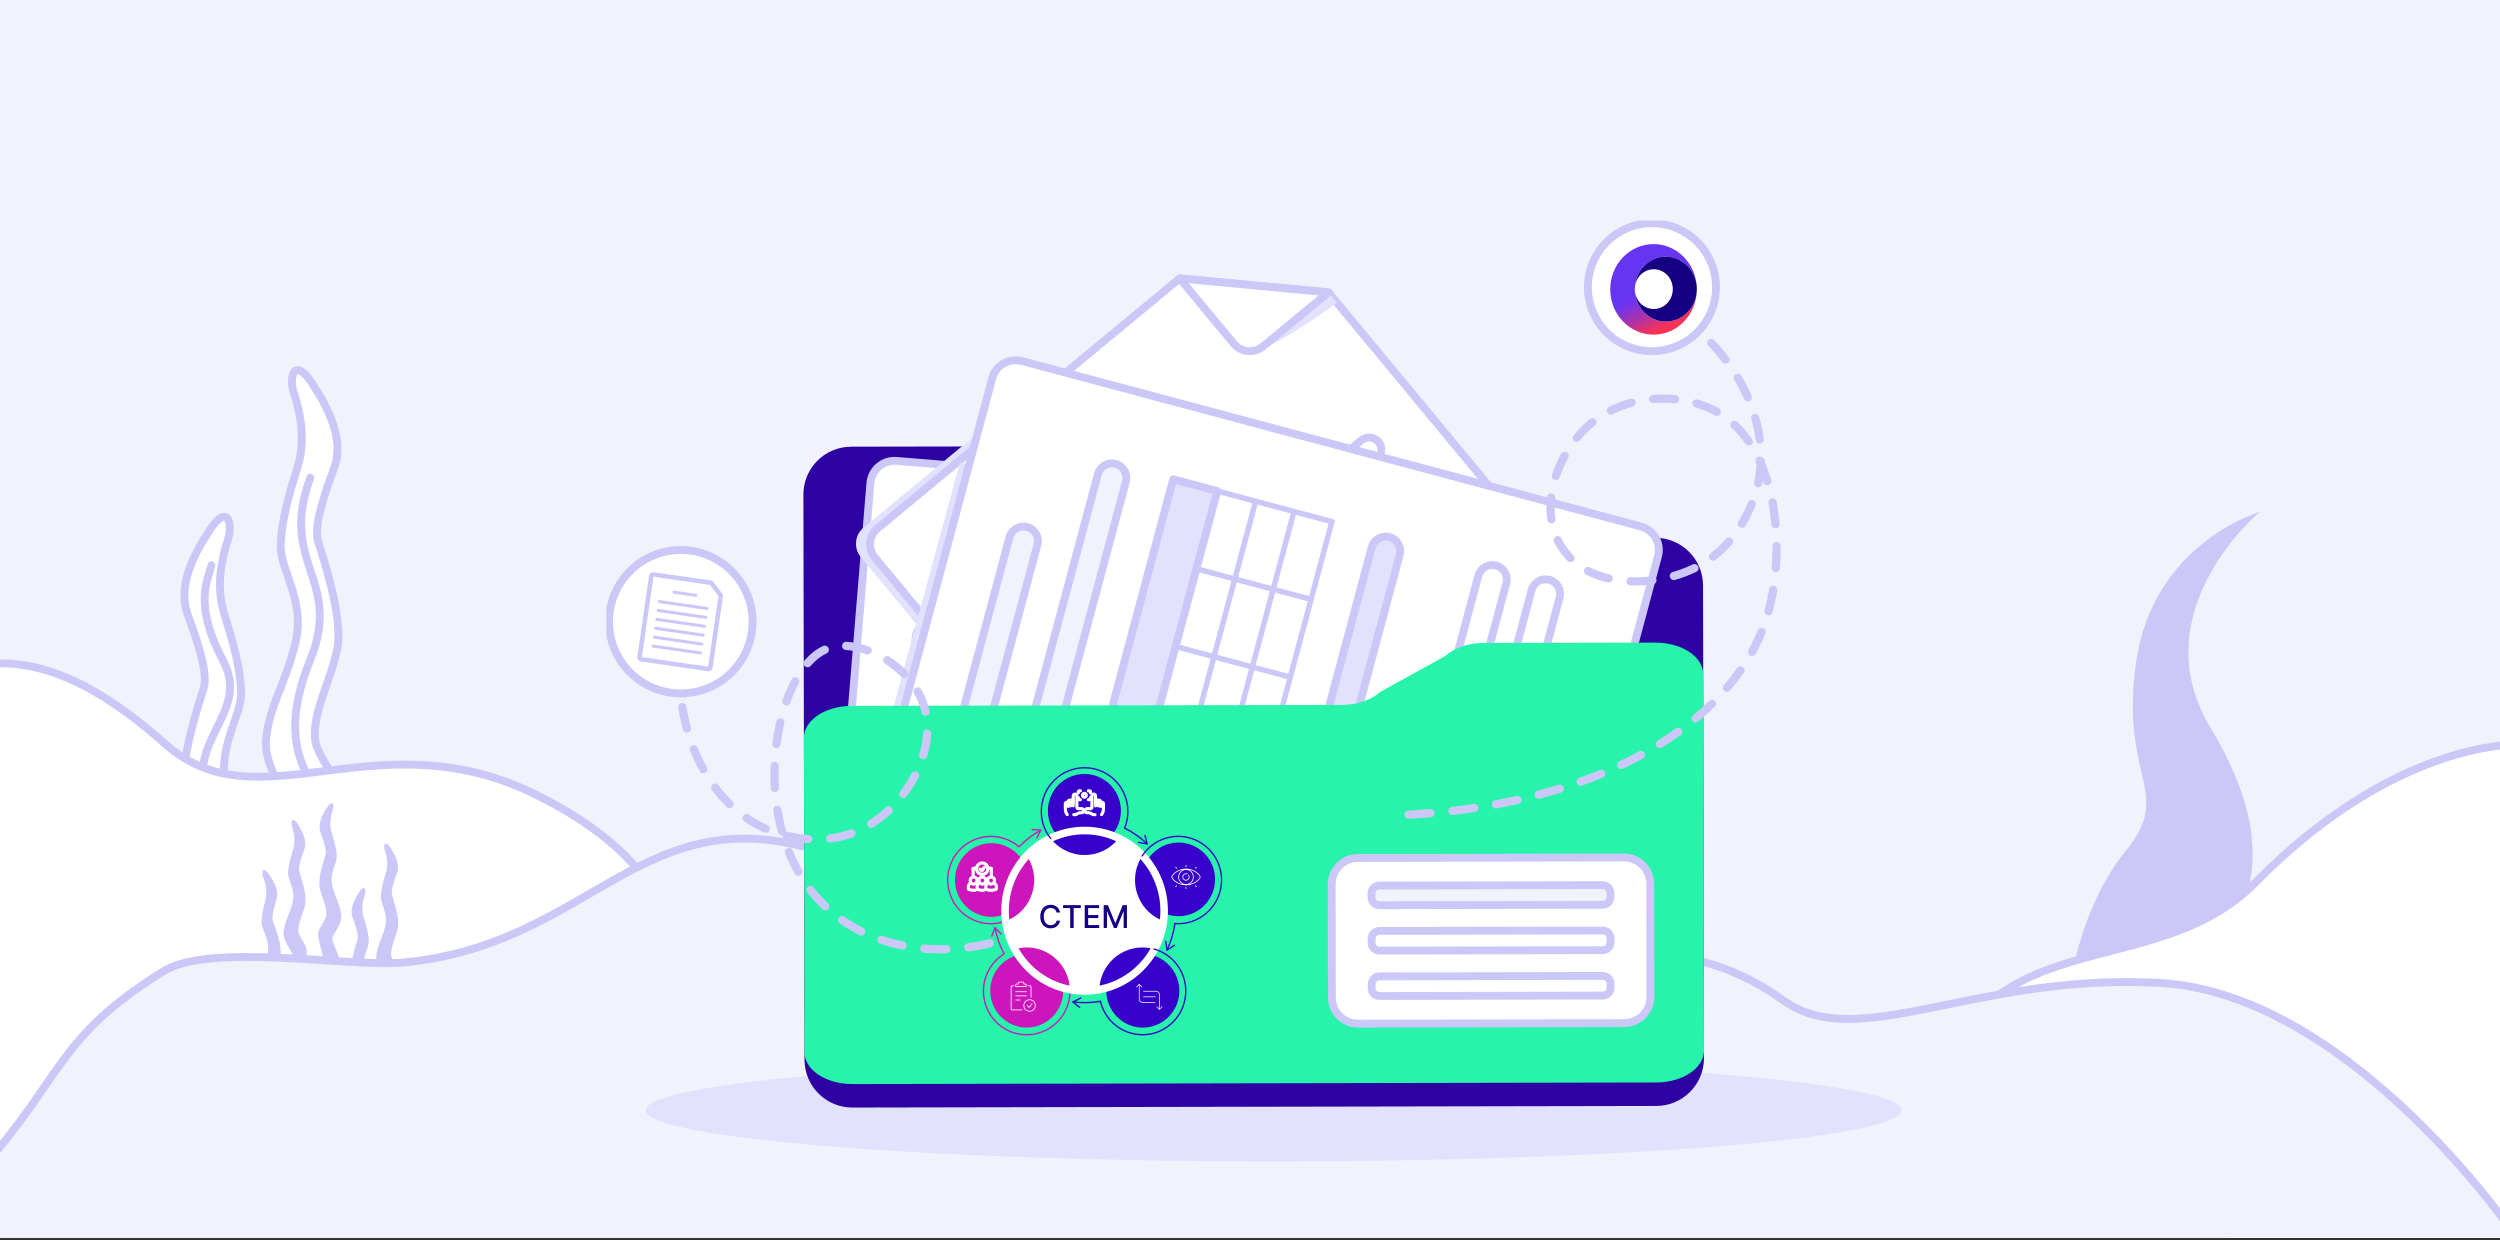 <svg width="635" height="315" viewBox="0 0 635 315" fill="none" xmlns="http://www.w3.org/2000/svg">
<rect x="0" y="0" width="635" height="315" fill="#333333" stroke="none"/>
<g clip-path="url(#clip0_8_57)">
<rect width="635" height="314.432" fill="#F2F2FC"/>
<g clip-path="url(#clip1_8_57)">
<path d="M574 130C574 130 543.729 155.245 561.388 184.684C588.759 230.314 555.11 240.748 557.233 265.627L524.055 265.315C524.055 265.315 524.331 235.144 540.069 215.949C552.161 201.199 538.276 197.591 542.603 167.95C547.002 137.802 574 130 574 130Z" fill="#CBC8F8"/>
<path d="M46.817 201.747C47.79 207.157 50.354 212.59 51.706 217.828H63.418C61.797 212.767 59.324 208.091 57.495 200.496C54.888 189.708 61.454 182.113 61.246 175.739C61.032 169.365 59.141 162.979 56.889 155.665C54.631 148.345 56.656 140.781 57.923 136.996C58.749 134.523 58.492 131.3 56.95 131.257H56.926C56.106 131.257 54.931 132.136 53.37 134.474C48.818 141.282 45.146 149.176 47.618 155.952C50.084 162.729 52.967 170.947 51.73 174.842C50.494 178.743 45.409 193.939 46.823 201.741L46.817 201.747Z" fill="white" stroke="#CBC8F8" stroke-width="2" stroke-linecap="round" stroke-linejoin="round"/>
<path d="M53.701 143.559C53.585 144.023 53.432 144.53 53.26 145.073C51.987 149.17 50.066 155.348 56.632 167.723C60.212 174.488 57.758 179.457 55.157 184.72C52.63 189.83 49.785 195.593 52.416 203.646C52.532 204.006 52.661 204.373 52.801 204.739C53.633 206.937 54.386 208.829 55.053 210.502C56.24 213.482 57.152 215.765 57.727 217.835" stroke="#CBC8F8" stroke-width="2" stroke-linecap="round" stroke-linejoin="round"/>
<path d="M71.459 217.828H84.119C85.245 213.243 86.751 208.249 86.983 204.861C87.393 198.829 80.252 192.474 79.983 187.406C79.597 180.159 84.303 172.29 85.716 164.487C87.124 156.679 82.039 141.489 80.803 137.582C79.567 133.681 82.449 125.469 84.921 118.692C87.393 111.916 83.722 104.028 79.169 97.214C77.559 94.809 76.36 93.942 75.54 94.003H75.522C74.035 94.125 73.802 97.3 74.616 99.736C75.883 103.521 77.902 111.085 75.65 118.405C73.392 125.719 71.501 132.105 71.293 138.479C71.079 144.853 77.645 152.448 75.044 163.23C72.438 174.018 68.558 178.92 67.622 187.4C66.686 195.88 74.787 203.829 75.038 207.7C75.173 209.818 73.178 213.652 71.465 217.822L71.459 217.828Z" fill="white" stroke="#CBC8F8" stroke-width="2" stroke-linecap="round" stroke-linejoin="round"/>
<path d="M78.832 121.33C74.739 132.264 76.868 138.803 78.918 145.122C79.346 146.434 79.769 147.729 80.129 149.041C81.519 154.084 82.069 159.499 78.838 167.516C71.716 185.141 76.023 193.212 79.169 199.098C79.713 200.117 80.227 201.076 80.637 202.01C81.623 204.232 80.582 207.303 79.377 210.862C78.642 213.018 77.853 215.356 77.388 217.835" stroke="#CBC8F8" stroke-width="2" stroke-linecap="round" stroke-linejoin="round"/>
<path d="M-29.232 300.987V180.5C-3 158.5 20.436 169.879 42 189C65.975 210.252 95.834 181.404 136.839 202.198C178.621 223.39 160.073 240.241 197.345 250.504C250.978 265.278 217.538 281.734 271 298.182L-29.232 300.987Z" fill="white" stroke="#CBC8F8" stroke-width="2" stroke-linecap="round" stroke-linejoin="round"/>
<path d="M643 328V189.082C643 189.082 610.905 185.59 572.752 224.278C544.977 252.447 495.779 229.687 488.038 291.899C509.4 292.314 631.5 340 631.5 340L643 328Z" fill="white" stroke="#CBC8F8" stroke-width="2" stroke-linecap="round" stroke-linejoin="round"/>
<path d="M86.203 244.636C86.031 246.23 82.911 249.282 83.718 251.706C82.647 251.798 81.577 251.95 80.512 252.109C80.487 252.036 80.463 251.962 80.439 251.889C79.41 248.635 81.528 247.023 82.005 244.258C82.262 242.78 80.91 239.416 80.787 237.591C80.665 235.765 82.825 233.836 82.911 232.304C83.027 230.106 81.601 227.725 81.173 225.362C80.745 222.999 82.287 218.396 82.66 217.212C83.033 216.027 82.164 213.542 81.412 211.485C80.665 209.434 81.772 207.04 83.155 204.977C83.627 204.269 83.981 204 84.232 204H84.239C84.704 204.012 84.783 204.989 84.532 205.74C84.147 206.888 83.535 209.177 84.22 211.393C84.906 213.61 85.475 215.545 85.542 217.474C85.603 219.403 83.614 221.705 84.404 224.971C85.193 228.238 86.368 229.721 86.65 232.291C86.931 234.862 84.477 237.267 84.404 238.439C84.33 239.612 86.411 242.524 86.191 244.624L86.203 244.636Z" fill="#CBC8F8"/>
<path d="M71.284 242.115C71.241 242.438 71.186 242.762 71.112 243.092C70.666 245.161 69.73 247.255 69.931 249.148C70.048 250.21 71.18 251.407 71.847 252.652C70.978 252.597 70.115 252.542 69.246 252.518C68.549 252.494 67.845 252.487 67.141 252.518C66.59 251.572 66.125 250.497 66.186 249.362C66.327 246.779 67.416 245.234 68.028 241.925C68.065 241.742 68.09 241.565 68.102 241.388C68.402 238.378 66.517 236.327 66.474 234.502C66.431 232.572 66.896 230.606 67.453 228.354C68.01 226.101 67.27 223.848 66.829 222.725C66.541 221.998 66.56 221.033 67.007 220.972C67.257 220.942 67.631 221.18 68.157 221.882C69.65 223.866 70.892 226.192 70.262 228.286C69.632 230.374 68.897 232.908 69.332 234.068C69.772 235.228 71.565 239.74 71.272 242.127L71.284 242.115Z" fill="#CBC8F8"/>
<path d="M77.917 241.816C77.789 243.641 76.443 247.011 76.7 248.482C76.914 249.716 77.452 250.717 77.893 251.743C77.997 251.981 78.095 252.225 78.18 252.469C77.911 252.512 77.648 252.548 77.379 252.591C76.51 252.701 75.635 252.787 74.76 252.774C74.662 252.774 74.57 252.774 74.472 252.774C73.732 251.248 72.606 249.801 72.508 248.861C72.465 248.458 72.508 248.031 72.606 247.585C73.01 245.711 74.362 243.629 74.301 242.683C74.228 241.51 71.768 239.105 72.055 236.535C72.337 233.964 73.518 232.481 74.307 229.214C75.097 225.948 73.108 223.647 73.169 221.717C73.236 219.788 73.805 217.853 74.491 215.637C75.176 213.42 74.558 211.125 74.179 209.983C73.934 209.244 74.001 208.28 74.454 208.243C74.705 208.225 75.066 208.487 75.555 209.214C76.932 211.277 78.046 213.671 77.299 215.722C76.553 217.773 75.678 220.264 76.051 221.443C76.424 222.627 77.966 227.23 77.538 229.593C77.11 231.956 75.684 234.343 75.8 236.535C75.88 238.073 78.046 239.996 77.924 241.822L77.917 241.816Z" fill="#CBC8F8"/>
<path d="M89.298 246.883C89.592 248.519 90.369 250.168 90.779 251.755H94.328C93.839 250.222 93.086 248.806 92.535 246.504C91.746 243.238 93.735 240.936 93.673 239.001C93.606 237.072 93.037 235.137 92.352 232.92C91.666 230.704 92.278 228.409 92.664 227.267C92.915 226.516 92.835 225.539 92.37 225.527H92.364C92.113 225.527 91.758 225.796 91.287 226.504C89.904 228.567 88.796 230.961 89.543 233.012C90.29 235.063 91.165 237.554 90.791 238.732C90.418 239.917 88.876 244.52 89.304 246.883H89.298Z" fill="#CBC8F8"/>
<path d="M96.764 251.761H100.601C100.943 250.369 101.396 248.861 101.47 247.829C101.592 246.004 99.432 244.075 99.353 242.542C99.236 240.344 100.662 237.963 101.09 235.6C101.519 233.238 99.977 228.634 99.603 227.45C99.23 226.266 100.105 223.781 100.852 221.73C101.598 219.678 100.491 217.285 99.108 215.221C98.618 214.495 98.257 214.232 98.006 214.251C97.553 214.287 97.486 215.252 97.731 215.991C98.116 217.138 98.728 219.428 98.043 221.65C97.358 223.866 96.788 225.802 96.721 227.731C96.654 229.66 98.649 231.962 97.859 235.228C97.07 238.494 95.895 239.984 95.608 242.554C95.326 245.125 97.78 247.53 97.853 248.702C97.896 249.343 97.29 250.503 96.77 251.767L96.764 251.761Z" fill="#CBC8F8"/>
<path d="M642.542 319.527H-5V297.157C16.227 273.427 14.281 263.603 41.524 246.686C53.42 239.335 88.727 245.678 101.987 244.512C158.339 239.561 166.82 186.849 235.765 229.616C347.672 299.026 395.603 212.857 453.105 254.189C471.597 267.48 500.994 247.718 546.251 249.561C596.465 250.483 640.927 315.595 642.542 319.533V319.527Z" fill="#F2F2FC" stroke="#CBC8F8" stroke-width="2" stroke-linecap="round" stroke-linejoin="round"/>
</g>
<path d="M323.5 295C411.589 295 483 289.18 483 282C483 274.82 411.589 269 323.5 269C235.411 269 164 274.82 164 282C164 289.18 235.411 295 323.5 295Z" fill="#E2E2FF"/>
<g clip-path="url(#clip2_8_57)">
<path d="M216.179 113.46L259.775 113.377C263.634 113.37 267.27 115.196 269.566 118.299L286.112 131.921C288.408 135.024 292.037 136.85 295.903 136.843L420.409 136.599C427.109 136.585 432.559 142.002 432.573 148.702L432.81 268.761C432.824 275.454 427.402 280.898 420.696 280.912L216.514 281.317C209.815 281.331 204.365 275.914 204.351 269.214L204.064 125.619C204.051 118.926 209.473 113.481 216.179 113.467V113.46Z" fill="#2D01A2"/>
<path d="M221.081 122.699L210.578 250.324C210.299 253.712 212.823 256.685 216.215 256.964L378.389 270.283C381.78 270.562 384.756 268.041 385.035 264.653L395.538 137.028C395.817 133.64 393.293 130.667 389.902 130.388L227.728 117.068C224.336 116.79 221.36 119.311 221.081 122.699Z" fill="white" stroke="#CBC8F8" stroke-width="2" stroke-linecap="round" stroke-linejoin="round"/>
<path d="M239.928 162.283L235.643 214.347C235.475 216.362 233.696 217.875 231.679 217.707C229.662 217.54 228.148 215.762 228.315 213.748L232.6 161.683C232.768 159.668 234.547 158.156 236.564 158.323C238.581 158.49 240.095 160.268 239.928 162.283Z" fill="white" stroke="#CBC8F8" stroke-width="2" stroke-linecap="round" stroke-linejoin="round"/>
<path d="M259.168 142.49L251.387 237.019C251.22 239.034 249.44 240.547 247.423 240.379C245.406 240.212 243.892 238.434 244.06 236.419L251.841 141.891C252.008 139.876 253.788 138.363 255.805 138.53C257.821 138.698 259.336 140.475 259.168 142.49Z" fill="white" stroke="#CBC8F8" stroke-width="2" stroke-linecap="round" stroke-linejoin="round"/>
<path d="M330.922 148.388L323.141 242.917C322.974 244.932 321.194 246.445 319.177 246.277C317.16 246.11 315.646 244.332 315.814 242.317L323.595 147.789C323.762 145.774 325.542 144.261 327.559 144.428C329.575 144.596 331.09 146.373 330.922 148.388Z" fill="white" stroke="#CBC8F8" stroke-width="2" stroke-linecap="round" stroke-linejoin="round"/>
<path d="M358.858 150.682L351.077 245.211C350.909 247.225 349.13 248.738 347.113 248.571C345.096 248.404 343.582 246.626 343.749 244.611L351.53 150.082C351.698 148.068 353.477 146.555 355.494 146.722C357.511 146.889 359.025 148.667 358.858 150.682Z" fill="white" stroke="#CBC8F8" stroke-width="2" stroke-linecap="round" stroke-linejoin="round"/>
<path d="M372.822 151.825L365.04 246.354C364.873 248.369 363.093 249.882 361.077 249.714C359.06 249.547 357.545 247.769 357.713 245.754L365.494 151.226C365.662 149.211 367.441 147.698 369.458 147.865C371.475 148.033 372.989 149.811 372.822 151.825Z" fill="white" stroke="#CBC8F8" stroke-width="2" stroke-linecap="round" stroke-linejoin="round"/>
<path d="M340.993 196.869L337.113 244.053C336.945 246.068 335.166 247.581 333.149 247.414C331.132 247.246 329.618 245.469 329.785 243.454L333.665 196.27C333.833 194.255 335.612 192.742 337.629 192.909C339.646 193.077 341.16 194.854 340.993 196.869Z" fill="white" stroke="#CBC8F8" stroke-width="2" stroke-linecap="round" stroke-linejoin="round"/>
<path d="M304.731 245.782L304.034 245.726L261.757 242.255L270.25 139.018L313.217 142.546L304.724 245.782H304.731ZM263.264 240.979L303.454 244.283L311.724 143.829L271.534 140.531L263.264 240.986V240.979Z" fill="white" stroke="#CBC8F8" stroke-width="2" stroke-linecap="round" stroke-linejoin="round"/>
<path d="M264.252 220.557L264.138 221.947L305.716 225.362L305.83 223.972L264.252 220.557Z" fill="white" stroke="#CBC8F8" stroke-width="2" stroke-linecap="round" stroke-linejoin="round"/>
<path d="M265.924 200.175L265.81 201.565L307.388 204.979L307.502 203.59L265.924 200.175Z" fill="white" stroke="#CBC8F8" stroke-width="2" stroke-linecap="round" stroke-linejoin="round"/>
<path d="M267.595 179.813L267.48 181.203L309.059 184.618L309.173 183.228L267.595 179.813Z" fill="white" stroke="#CBC8F8" stroke-width="2" stroke-linecap="round" stroke-linejoin="round"/>
<path d="M269.274 159.445L269.159 160.835L310.737 164.25L310.852 162.86L269.274 159.445Z" fill="white" stroke="#CBC8F8" stroke-width="2" stroke-linecap="round" stroke-linejoin="round"/>
<path d="M301.842 142.319L293.442 244.164L294.833 244.279L303.233 142.433L301.842 142.319Z" fill="white" stroke="#CBC8F8" stroke-width="2" stroke-linecap="round" stroke-linejoin="round"/>
<path d="M291.794 141.492L283.394 243.337L284.785 243.452L293.185 141.606L291.794 141.492Z" fill="white" stroke="#CBC8F8" stroke-width="2" stroke-linecap="round" stroke-linejoin="round"/>
<path d="M270.9 139.767L262.519 241.614L274.057 242.562L282.439 140.715L270.9 139.767Z" fill="white" stroke="#CBC8F8" stroke-width="2" stroke-linecap="round" stroke-linejoin="round"/>
<path d="M417.325 183.1L324 260.318C321.76 262.166 318.41 261.852 316.568 259.621L218.622 141.472C216.773 139.235 217.087 135.902 219.32 134.048L251.485 107.444L259.768 107.423C263.634 107.416 267.263 109.242 269.559 112.345L286.106 125.967C288.402 129.07 292.031 130.896 295.89 130.889L380.75 130.722L418.016 175.675C419.865 177.906 419.551 181.246 417.318 183.093L417.325 183.1Z" fill="#E2E2FF"/>
<path d="M337.406 74.259L421.603 175.822C423.452 178.053 423.138 181.399 420.905 183.247L327.58 260.458C325.347 262.305 321.997 261.991 320.148 259.76L222.209 141.619C220.36 139.388 220.674 136.042 222.907 134.194L299.63 70.717L311.78 71.861L324.76 73.074L337.399 74.259H337.406Z" fill="white" stroke="#CBC8F8" stroke-width="2" stroke-linecap="round" stroke-linejoin="round"/>
<path d="M316.595 89.122C317.244 89.185 319.868 91.137 339.597 76.915L337.399 74.266L316.595 89.129V89.122Z" fill="#E2E2FF"/>
<path d="M313.379 87.296C315.228 89.527 318.578 89.84 320.811 87.993L337.406 74.266L299.638 70.717L313.379 87.296Z" fill="white" stroke="#CBC8F8" stroke-width="2" stroke-linecap="round" stroke-linejoin="round"/>
<path d="M349.751 116.612L281.814 172.817C280.502 173.905 278.534 173.716 277.446 172.406C276.357 171.095 276.545 169.129 277.857 168.041L345.794 111.836C347.106 110.748 349.074 110.937 350.163 112.247C351.252 113.558 351.063 115.524 349.751 116.612Z" fill="white" stroke="#CBC8F8" stroke-width="2" stroke-linecap="round" stroke-linejoin="round"/>
<path d="M275.715 173.849C276.81 175.166 276.622 177.118 275.303 178.213C273.984 179.308 272.03 179.119 270.934 177.802C269.838 176.484 270.027 174.532 271.346 173.437C272.665 172.343 274.619 172.531 275.715 173.849Z" fill="white" stroke="#CBC8F8" stroke-width="2" stroke-linecap="round" stroke-linejoin="round"/>
<path d="M360.191 129.209L292.254 185.415C290.942 186.502 288.974 186.314 287.885 185.003C286.797 183.693 286.985 181.727 288.297 180.639L356.234 124.434C357.546 123.346 359.514 123.534 360.603 124.845C361.691 126.156 361.503 128.122 360.191 129.209Z" fill="white" stroke="#CBC8F8" stroke-width="2" stroke-linecap="round" stroke-linejoin="round"/>
<path d="M286.155 186.44C287.251 187.757 287.062 189.709 285.743 190.804C284.424 191.898 282.47 191.71 281.375 190.393C280.279 189.075 280.467 187.123 281.786 186.028C283.105 184.934 285.059 185.122 286.155 186.44Z" fill="white" stroke="#CBC8F8" stroke-width="2" stroke-linecap="round" stroke-linejoin="round"/>
<path d="M359.151 151.302L302.701 198.006C301.389 199.093 299.421 198.905 298.332 197.594C297.244 196.284 297.432 194.318 298.744 193.23L355.194 146.527C356.506 145.439 358.474 145.628 359.563 146.938C360.652 148.249 360.463 150.215 359.151 151.302Z" fill="white" stroke="#CBC8F8" stroke-width="2" stroke-linecap="round" stroke-linejoin="round"/>
<path d="M296.595 199.037C297.69 200.355 297.502 202.307 296.183 203.402C294.864 204.496 292.91 204.308 291.814 202.99C290.719 201.673 290.907 199.721 292.226 198.626C293.545 197.532 295.499 197.72 296.595 199.037Z" fill="white" stroke="#CBC8F8" stroke-width="2" stroke-linecap="round" stroke-linejoin="round"/>
<path d="M381.071 154.398L313.134 210.603C311.822 211.691 309.854 211.503 308.765 210.192C307.676 208.881 307.865 206.915 309.177 205.828L377.114 149.622C378.426 148.535 380.394 148.723 381.482 150.034C382.571 151.344 382.383 153.31 381.071 154.398Z" fill="white" stroke="#CBC8F8" stroke-width="2" stroke-linecap="round" stroke-linejoin="round"/>
<path d="M307.035 211.628C308.13 212.946 307.942 214.898 306.623 215.992C305.304 217.087 303.35 216.899 302.254 215.581C301.159 214.263 301.347 212.311 302.666 211.217C303.985 210.122 305.939 210.31 307.035 211.628Z" fill="white" stroke="#CBC8F8" stroke-width="2" stroke-linecap="round" stroke-linejoin="round"/>
<path d="M391.511 166.996L323.574 223.201C322.262 224.289 320.294 224.1 319.205 222.79C318.117 221.479 318.305 219.513 319.617 218.426L387.554 162.22C388.866 161.133 390.834 161.321 391.923 162.631C393.012 163.942 392.823 165.908 391.511 166.996Z" fill="white" stroke="#CBC8F8" stroke-width="2" stroke-linecap="round" stroke-linejoin="round"/>
<path d="M317.474 224.226C318.57 225.544 318.382 227.496 317.063 228.59C315.744 229.685 313.79 229.497 312.694 228.179C311.598 226.861 311.787 224.909 313.106 223.815C314.425 222.72 316.379 222.908 317.474 224.226Z" fill="white" stroke="#CBC8F8" stroke-width="2" stroke-linecap="round" stroke-linejoin="round"/>
<path d="M281.354 143.286C282.397 134.097 275.786 125.802 266.587 124.76C257.388 123.718 249.085 130.323 248.042 139.512C246.999 148.702 253.61 156.996 262.809 158.039C272.008 159.081 280.311 152.476 281.354 143.286Z" fill="white" stroke="#CBC8F8" stroke-width="2" stroke-linecap="round" stroke-linejoin="round"/>
<path d="M279.265 144.686C278.986 145.941 278.54 147.161 277.932 148.312C277.625 148.897 277.283 149.469 276.893 150.013C276.481 150.591 276.027 151.149 275.525 151.672C275.12 152.097 274.68 152.508 274.213 152.892C273.745 153.275 273.264 153.631 272.768 153.952C270.444 155.451 267.827 156.231 265.203 156.315C264.757 154.063 265.224 151.679 266.55 149.748C266.781 149.413 267.032 149.099 267.311 148.8C267.318 148.786 267.332 148.772 267.346 148.765C267.59 148.5 267.855 148.249 268.141 148.012L270.549 146.018C270.835 145.781 271.128 145.572 271.435 145.376C271.449 145.37 271.463 145.356 271.477 145.349C271.826 145.132 272.182 144.937 272.552 144.777C274.694 143.836 277.13 143.822 279.265 144.679V144.686Z" fill="white" stroke="#CBC8F8" stroke-width="2" stroke-linecap="round" stroke-linejoin="round"/>
<path d="M267.102 130.604L273.522 138.356C274.939 140.064 274.702 142.595 272.992 144.003L265.699 150.034C263.99 151.449 261.456 151.205 260.047 149.497L253.626 141.744C247.925 134.863 254.917 129.6 254.917 129.6C254.917 129.6 256.606 128.066 259.014 127.48C261.17 126.957 263.906 127.188 266.537 129.955C266.725 130.15 266.914 130.367 267.102 130.597V130.604Z" fill="white" stroke="#CBC8F8" stroke-width="2" stroke-linecap="round" stroke-linejoin="round"/>
<path d="M270.48 144.156L272.371 146.436C273.174 147.405 272.888 148.967 271.743 149.915C270.599 150.863 269.008 150.849 268.205 149.88L266.314 147.6C265.986 147.203 265.839 146.701 265.86 146.185C265.86 146.067 265.881 145.941 265.902 145.823C265.944 145.593 266.028 145.356 266.132 145.139C266.314 144.77 266.586 144.421 266.935 144.129C267.284 143.836 267.682 143.641 268.079 143.529C268.317 143.466 268.561 143.431 268.798 143.431C268.812 143.431 268.826 143.431 268.833 143.431C268.945 143.431 269.056 143.438 269.161 143.459C269.678 143.536 270.138 143.773 270.473 144.17L270.48 144.156Z" fill="white" stroke="#CBC8F8" stroke-width="2" stroke-linecap="round" stroke-linejoin="round"/>
<path d="M267.465 133.253L270.215 136.571C272.148 138.907 272.315 142.135 270.864 144.617L271.589 145.495C271.185 146.192 270.654 146.827 270.005 147.363L269.559 147.733C268.903 148.27 268.184 148.674 267.423 148.939L266.697 148.061C263.99 149.016 260.835 148.249 258.909 145.92L256.16 142.602C254.875 141.04 254.38 139.074 254.631 137.206C254.855 135.505 255.699 133.887 257.116 132.716L257.562 132.347C258.832 131.294 260.375 130.764 261.917 130.736C263.983 130.701 266.048 131.559 267.465 133.253Z" fill="white" stroke="#CBC8F8" stroke-width="2" stroke-linecap="round" stroke-linejoin="round"/>
<path d="M266.761 132.409L270.215 136.578C271.157 137.722 271.681 139.074 271.799 140.448C271.827 140.768 271.827 141.089 271.813 141.403C271.785 142.023 271.674 142.637 271.478 143.236C271.325 143.71 271.122 144.177 270.864 144.617C270.459 145.314 269.929 145.948 269.28 146.485L268.833 146.855C268.184 147.391 267.458 147.796 266.705 148.061C263.997 149.016 260.843 148.249 258.91 145.92L255.476 141.772C255.427 141.716 255.385 141.654 255.337 141.598C254.073 139.98 253.627 137.966 253.948 136.069C253.997 135.77 254.066 135.477 254.157 135.177C254.548 133.915 255.295 132.744 256.39 131.838L256.837 131.468C258.065 130.45 259.545 129.927 261.038 129.865C261.834 129.83 262.622 129.934 263.383 130.164C263.697 130.255 263.997 130.374 264.297 130.506C265.225 130.931 266.07 131.566 266.761 132.395V132.409Z" fill="white" stroke="#CBC8F8" stroke-width="2" stroke-linecap="round" stroke-linejoin="round"/>
<path d="M270.759 132.8C271.757 133.999 271.582 135.777 270.382 136.774L266.781 132.43C267.081 132.179 267.423 132.005 267.772 131.9C268.826 131.587 270.005 131.907 270.752 132.807L270.759 132.8Z" fill="white" stroke="#CBC8F8" stroke-width="2" stroke-linecap="round" stroke-linejoin="round"/>
<path d="M269.928 133.49C270.542 134.236 270.438 135.337 269.698 135.951L267.465 133.26C268.211 132.646 269.314 132.751 269.928 133.49Z" fill="white" stroke="#CBC8F8" stroke-width="2" stroke-linecap="round" stroke-linejoin="round"/>
<path d="M272.559 144.784L275.532 151.679C275.128 152.104 274.688 152.516 274.22 152.899C273.753 153.282 273.271 153.638 272.776 153.959L266.558 149.755L267.709 148.8H267.786L271.15 149.183L271.415 145.809V145.732L272.566 144.784H272.559Z" fill="white" stroke="#CBC8F8" stroke-width="2" stroke-linecap="round" stroke-linejoin="round"/>
<path d="M255.476 141.779L259.077 146.123C257.877 147.113 256.097 146.945 255.099 145.746C254.241 144.714 254.248 143.257 255.029 142.232C255.057 142.197 255.085 142.163 255.113 142.128C255.127 142.114 255.148 142.093 255.162 142.072C255.253 141.967 255.357 141.863 255.469 141.772L255.476 141.779Z" fill="white" stroke="#CBC8F8" stroke-width="2" stroke-linecap="round" stroke-linejoin="round"/>
<path d="M255.93 145.063C256.544 145.809 257.646 145.906 258.393 145.293L256.16 142.602C255.413 143.215 255.316 144.317 255.93 145.063Z" fill="white" stroke="#CBC8F8" stroke-width="2" stroke-linecap="round" stroke-linejoin="round"/>
<path d="M277.933 148.312C277.626 148.897 277.284 149.469 276.893 150.013L276.481 149.518L277.933 148.319V148.312Z" fill="white" stroke="#CBC8F8" stroke-width="2" stroke-linecap="round" stroke-linejoin="round"/>
<path opacity="0.2" d="M271.136 149.183L273.704 148.988L272.559 144.784L271.136 149.183Z" fill="white" stroke="#CBC8F8" stroke-width="2" stroke-linecap="round" stroke-linejoin="round"/>
<path d="M272.559 144.784L273.585 148.904L271.136 149.183L271.408 145.732L271.443 145.279L272.559 144.784Z" fill="white" stroke="#CBC8F8" stroke-width="2" stroke-linecap="round" stroke-linejoin="round"/>
<path opacity="0.2" d="M266.544 149.748L270.459 151.672L271.136 149.183L266.544 149.748Z" fill="white" stroke="#CBC8F8" stroke-width="2" stroke-linecap="round" stroke-linejoin="round"/>
<path d="M271.136 149.183L270.41 151.532L266.544 149.748L267.249 148.751L267.695 148.8L271.136 149.183Z" fill="white" stroke="#CBC8F8" stroke-width="2" stroke-linecap="round" stroke-linejoin="round"/>
<path d="M266.976 130.457C263.166 134.103 260.514 130.116 259.453 127.982C261.609 127.459 264.345 127.689 266.976 130.457Z" fill="white" stroke="#CBC8F8" stroke-width="2" stroke-linecap="round" stroke-linejoin="round"/>
<path d="M262.273 128.986C262.315 129.328 263.006 132.988 260.486 135.072C257.967 137.157 255.231 141.96 257.178 144.561C259.125 147.161 247.701 139.527 254.68 132.423C261.659 125.319 262.266 128.986 262.266 128.986H262.273Z" fill="white" stroke="#CBC8F8" stroke-width="2" stroke-linecap="round" stroke-linejoin="round"/>
<path d="M417.576 143.871L384.442 267.569C383.569 270.852 380.185 272.804 376.898 271.926L219.704 229.908C216.417 229.036 214.463 225.655 215.349 222.371L243.791 117.512L252.907 118.879L259.761 107.416C263.628 107.409 267.256 109.236 269.552 112.338L286.099 125.961C288.395 129.063 292.024 130.889 295.883 130.882L380.743 130.715L392.16 130.687L413.201 136.313C416.488 137.199 418.442 140.566 417.562 143.857L417.576 143.871Z" fill="#E2E2FF"/>
<path d="M252.037 96.06L218.904 219.764C218.025 223.048 219.977 226.423 223.264 227.302L380.455 269.32C383.743 270.199 387.121 268.249 388.001 264.964L421.134 141.261C422.014 137.977 420.062 134.602 416.774 133.723L259.583 91.705C256.295 90.826 252.917 92.776 252.037 96.06Z" fill="white" stroke="#CBC8F8" stroke-width="2" stroke-linecap="round" stroke-linejoin="round"/>
<path d="M263.509 138.363L249.992 188.831C249.468 190.783 247.444 191.954 245.49 191.431C243.536 190.908 242.364 188.887 242.887 186.935L256.405 136.467C256.928 134.515 258.952 133.344 260.906 133.866C262.86 134.389 264.033 136.411 263.509 138.363Z" fill="#F2F2FC" stroke="#CBC8F8" stroke-width="2" stroke-linecap="round" stroke-linejoin="round"/>
<path d="M285.973 122.321L261.436 213.943C260.913 215.895 258.889 217.066 256.935 216.543C254.981 216.02 253.808 213.999 254.332 212.046L278.869 120.425C279.392 118.473 281.416 117.302 283.37 117.825C285.324 118.348 286.496 120.369 285.973 122.321Z" fill="#F2F2FC" stroke="#CBC8F8" stroke-width="2" stroke-linecap="round" stroke-linejoin="round"/>
<path d="M355.523 140.908L330.986 232.529C330.462 234.481 328.439 235.653 326.485 235.13C324.53 234.607 323.358 232.585 323.881 230.633L348.418 139.011C348.942 137.059 350.966 135.888 352.92 136.411C354.874 136.934 356.046 138.956 355.523 140.908Z" fill="#E2E2FF" stroke="#CBC8F8" stroke-width="2" stroke-linecap="round" stroke-linejoin="round"/>
<path d="M382.6 148.144L358.063 239.766C357.539 241.718 355.516 242.889 353.562 242.366C351.608 241.843 350.435 239.822 350.959 237.869L375.496 146.248C376.019 144.296 378.043 143.125 379.997 143.648C381.951 144.171 383.123 146.192 382.6 148.144Z" fill="white" stroke="#CBC8F8" stroke-width="2" stroke-linecap="round" stroke-linejoin="round"/>
<path d="M396.138 151.763L371.601 243.384C371.078 245.336 369.054 246.507 367.1 245.984C365.146 245.462 363.973 243.44 364.497 241.488L389.034 149.866C389.557 147.914 391.581 146.743 393.535 147.266C395.489 147.789 396.661 149.811 396.138 151.763Z" fill="white" stroke="#CBC8F8" stroke-width="2" stroke-linecap="round" stroke-linejoin="round"/>
<path d="M356.771 190.413L344.524 236.147C344.001 238.1 341.977 239.271 340.023 238.748C338.069 238.225 336.896 236.203 337.42 234.251L349.667 188.517C350.191 186.565 352.214 185.394 354.168 185.917C356.122 186.44 357.295 188.461 356.771 190.413Z" fill="white" stroke="#CBC8F8" stroke-width="2" stroke-linecap="round" stroke-linejoin="round"/>
<path d="M312.352 232.076L270.704 220.942L297.502 120.878L339.15 132.012L338.969 132.688L312.352 232.083V232.076ZM272.414 219.959L311.368 230.368L337.448 132.995L298.493 122.586L272.414 219.959Z" fill="#CBC8F8"/>
<path d="M277.035 200.041L276.675 201.388L316.975 212.161L317.336 210.814L277.035 200.041Z" fill="white" stroke="#CBC8F8" stroke-width="2" stroke-linecap="round" stroke-linejoin="round"/>
<path d="M282.318 180.296L281.957 181.643L322.257 192.415L322.618 191.068L282.318 180.296Z" fill="white" stroke="#CBC8F8" stroke-width="2" stroke-linecap="round" stroke-linejoin="round"/>
<path d="M287.609 160.55L287.248 161.897L327.549 172.67L327.909 171.323L287.609 160.55Z" fill="#CBC8F8"/>
<path d="M292.893 140.805L292.532 142.152L332.833 152.924L333.193 151.577L292.893 140.805Z" fill="#CBC8F8"/>
<path d="M328.005 129.753L301.53 228.462L302.878 228.823L329.354 130.114L328.005 129.753Z" fill="#CBC8F8"/>
<path d="M318.261 127.144L291.786 225.852L293.134 226.213L319.61 127.505L318.261 127.144Z" fill="#CBC8F8"/>
<path d="M297.999 121.737L271.559 220.455L282.743 223.444L309.184 124.727L297.999 121.737Z" fill="#E2E2FF" stroke="#CBC8F8" stroke-width="2" stroke-linecap="round" stroke-linejoin="round"/>
<path d="M420.466 163.224L376.87 163.308C373.011 163.315 369.382 164.542 367.1 166.619L350.595 175.738C348.313 177.809 344.684 179.043 340.825 179.05L216.319 179.294C209.62 179.308 204.19 182.933 204.197 187.388L204.358 267.311C204.365 271.766 209.808 275.37 216.508 275.356L420.689 274.952C427.388 274.938 432.818 271.312 432.811 266.858L432.622 171.269C432.615 166.814 427.172 163.21 420.473 163.224H420.466Z" fill="#27F4AA"/>
<path d="M412.566 259.879L344.978 260.011C341.3 260.018 338.306 257.041 338.299 253.367L338.243 224.602C338.236 220.928 341.216 217.937 344.894 217.931L412.482 217.798C416.16 217.791 419.154 220.768 419.161 224.442L419.216 253.207C419.223 256.881 416.243 259.872 412.566 259.879Z" fill="white" stroke="#CBC8F8" stroke-width="2" stroke-linecap="round" stroke-linejoin="round"/>
<path d="M407.088 229.81L350.33 229.922C349.249 229.922 348.362 229.05 348.362 227.963V226.896C348.362 225.815 349.235 224.93 350.316 224.93L407.074 224.818C408.155 224.818 409.042 225.69 409.042 226.778V227.844C409.042 228.925 408.169 229.81 407.088 229.81Z" fill="#F2F2FC" stroke="#CBC8F8" stroke-width="2" stroke-linecap="round" stroke-linejoin="round"/>
<path d="M407.115 241.341L350.358 241.453C349.276 241.453 348.39 240.581 348.39 239.494V238.427C348.39 237.347 349.262 236.461 350.344 236.461L407.101 236.35C408.183 236.35 409.069 237.221 409.069 238.309V239.375C409.069 240.456 408.197 241.341 407.115 241.341Z" fill="white" stroke="#CBC8F8" stroke-width="2" stroke-linecap="round" stroke-linejoin="round"/>
<path d="M407.136 252.872L350.379 252.984C349.297 252.984 348.411 252.113 348.411 251.025V249.958C348.411 248.878 349.283 247.992 350.365 247.992L407.122 247.881C408.204 247.881 409.09 248.752 409.09 249.84V250.906C409.09 251.987 408.218 252.872 407.136 252.872Z" fill="white" stroke="#CBC8F8" stroke-width="2" stroke-linecap="round" stroke-linejoin="round"/>
<path d="M357.783 207.968C357.232 207.968 356.771 207.536 356.737 206.978C356.709 206.399 357.148 205.911 357.728 205.877C359.563 205.779 361.426 205.653 363.262 205.5C363.848 205.465 364.343 205.877 364.392 206.455C364.441 207.034 364.015 207.536 363.436 207.585C361.573 207.738 359.689 207.87 357.832 207.968C357.811 207.968 357.797 207.968 357.776 207.968H357.783ZM368.907 207.027C368.384 207.027 367.93 206.636 367.868 206.1C367.798 205.528 368.209 205.005 368.789 204.942C370.638 204.726 372.487 204.482 374.288 204.21C374.853 204.12 375.39 204.517 375.481 205.089C375.565 205.66 375.174 206.19 374.602 206.281C372.773 206.553 370.903 206.804 369.033 207.027C368.991 207.027 368.949 207.027 368.907 207.027ZM379.948 205.361C379.452 205.361 379.012 205.012 378.922 204.51C378.817 203.945 379.187 203.395 379.759 203.29C381.581 202.948 383.409 202.572 385.189 202.175C385.754 202.042 386.312 202.405 386.438 202.962C386.563 203.527 386.207 204.085 385.649 204.21C383.842 204.615 381.992 204.998 380.143 205.34C380.08 205.354 380.01 205.361 379.948 205.361ZM390.834 202.907C390.374 202.907 389.948 202.6 389.822 202.133C389.676 201.575 390.004 201.003 390.562 200.85C392.363 200.369 394.156 199.853 395.887 199.316C396.445 199.142 397.024 199.456 397.199 200.006C397.373 200.557 397.059 201.143 396.508 201.317C394.749 201.861 392.928 202.384 391.099 202.872C391.009 202.9 390.918 202.907 390.827 202.907H390.834ZM401.498 199.595C401.065 199.595 400.667 199.33 400.514 198.905C400.318 198.361 400.597 197.762 401.149 197.566C402.9 196.939 404.638 196.27 406.313 195.579C406.85 195.363 407.457 195.614 407.681 196.144C407.904 196.681 407.646 197.287 407.115 197.511C405.413 198.215 403.647 198.891 401.86 199.532C401.742 199.574 401.623 199.595 401.505 199.595H401.498ZM411.812 195.335C411.421 195.335 411.044 195.112 410.863 194.736C410.619 194.213 410.842 193.593 411.365 193.342C413.047 192.547 414.708 191.71 416.292 190.853C416.802 190.574 417.437 190.769 417.709 191.278C417.981 191.787 417.793 192.421 417.283 192.693C415.657 193.572 413.968 194.429 412.252 195.238C412.105 195.308 411.959 195.335 411.805 195.335H411.812ZM421.624 190.023C421.275 190.023 420.933 189.849 420.731 189.528C420.424 189.04 420.577 188.392 421.066 188.085C422.65 187.102 424.192 186.07 425.651 185.031C426.118 184.697 426.774 184.801 427.109 185.275C427.444 185.742 427.34 186.398 426.865 186.732C425.372 187.799 423.787 188.852 422.161 189.863C421.987 189.967 421.798 190.023 421.61 190.023H421.624ZM430.689 183.525C430.389 183.525 430.089 183.4 429.887 183.149C429.517 182.703 429.58 182.047 430.019 181.678C431.45 180.493 432.825 179.259 434.102 178.004C434.514 177.6 435.177 177.607 435.581 178.025C435.986 178.436 435.979 179.098 435.56 179.503C434.241 180.793 432.825 182.068 431.352 183.288C431.157 183.449 430.92 183.532 430.682 183.532L430.689 183.525ZM438.652 175.738C438.415 175.738 438.17 175.654 437.968 175.487C437.528 175.111 437.479 174.448 437.856 174.016C439.057 172.615 440.187 171.165 441.213 169.694C441.541 169.22 442.197 169.108 442.672 169.436C443.146 169.77 443.258 170.419 442.93 170.893C441.862 172.413 440.69 173.919 439.447 175.376C439.238 175.62 438.945 175.738 438.652 175.738ZM445.023 166.605C444.849 166.605 444.681 166.563 444.521 166.473C444.011 166.194 443.83 165.56 444.109 165.051C444.995 163.447 445.784 161.795 446.461 160.136C446.677 159.599 447.291 159.341 447.829 159.564C448.366 159.78 448.624 160.394 448.401 160.93C447.696 162.659 446.866 164.388 445.945 166.061C445.756 166.41 445.393 166.605 445.023 166.605ZM449.218 156.308C449.127 156.308 449.036 156.294 448.938 156.273C448.38 156.12 448.052 155.548 448.206 154.99C448.659 153.317 449.05 151.519 449.357 149.643C449.448 149.072 449.992 148.688 450.557 148.779C451.13 148.869 451.514 149.413 451.423 149.978C451.102 151.923 450.697 153.791 450.222 155.534C450.097 156.001 449.671 156.308 449.211 156.308H449.218ZM415.399 148.73C414.966 148.73 414.534 148.723 414.101 148.702C413.522 148.681 413.075 148.193 413.096 147.614C413.117 147.036 413.613 146.604 414.185 146.611C415.957 146.68 417.772 146.597 419.586 146.374C420.158 146.304 420.682 146.708 420.752 147.28C420.821 147.852 420.417 148.374 419.844 148.444C418.358 148.632 416.865 148.723 415.399 148.723V148.73ZM408.609 147.977C408.532 147.977 408.448 147.97 408.365 147.949C406.39 147.482 404.554 146.813 402.893 145.948C402.384 145.683 402.182 145.049 402.447 144.54C402.712 144.024 403.347 143.829 403.856 144.094C405.364 144.875 407.039 145.488 408.846 145.913C409.411 146.046 409.753 146.611 409.621 147.168C409.509 147.649 409.076 147.977 408.602 147.977H408.609ZM425.176 147.343C424.723 147.343 424.304 147.043 424.171 146.583C424.011 146.025 424.332 145.446 424.89 145.286C426.677 144.77 428.372 144.129 429.929 143.369C430.452 143.118 431.073 143.334 431.331 143.85C431.583 144.366 431.366 144.993 430.85 145.251C429.182 146.06 427.374 146.75 425.469 147.301C425.372 147.329 425.274 147.343 425.183 147.343H425.176ZM451.053 145.321C451.053 145.321 450.997 145.321 450.969 145.321C450.39 145.279 449.964 144.777 450.006 144.198C450.139 142.497 450.202 140.775 450.202 139.067V138.712C450.202 138.133 450.662 137.666 451.241 137.659C451.835 137.659 452.288 138.119 452.295 138.698V139.067C452.295 140.824 452.225 142.602 452.093 144.359C452.051 144.909 451.59 145.328 451.053 145.328V145.321ZM398.888 142.79C398.615 142.79 398.35 142.686 398.148 142.483C397.227 141.563 396.41 140.538 395.712 139.437C395.356 138.872 395.021 138.279 394.728 137.68C394.477 137.164 394.693 136.537 395.21 136.279C395.733 136.028 396.354 136.244 396.613 136.76C396.871 137.289 397.164 137.812 397.478 138.314C398.092 139.283 398.818 140.19 399.627 141.005C400.032 141.417 400.032 142.079 399.627 142.483C399.425 142.686 399.16 142.79 398.888 142.79ZM435.114 142.428C434.8 142.428 434.493 142.288 434.283 142.023C433.927 141.563 434.011 140.908 434.472 140.559C435.867 139.486 437.179 138.245 438.373 136.871C438.75 136.439 439.413 136.39 439.852 136.767C440.285 137.143 440.334 137.805 439.957 138.245C438.673 139.716 437.263 141.054 435.763 142.211C435.574 142.358 435.344 142.428 435.121 142.428H435.114ZM450.983 134.18C450.446 134.18 449.992 133.769 449.943 133.232C449.776 131.378 449.525 129.551 449.197 127.808C449.092 127.243 449.462 126.693 450.034 126.588C450.606 126.483 451.151 126.853 451.255 127.425C451.597 129.237 451.855 131.134 452.03 133.051C452.079 133.622 451.66 134.131 451.081 134.187C451.046 134.187 451.018 134.187 450.983 134.187V134.18ZM442.434 134.083C442.253 134.083 442.064 134.034 441.897 133.936C441.401 133.636 441.241 132.995 441.541 132.5C442.462 130.973 443.272 129.342 443.949 127.655C444.165 127.118 444.772 126.86 445.31 127.076C445.847 127.292 446.105 127.899 445.889 128.435C445.17 130.227 444.305 131.956 443.335 133.581C443.139 133.908 442.79 134.089 442.434 134.089V134.083ZM394.044 132.953C393.535 132.953 393.088 132.577 393.012 132.061C392.865 131.043 392.788 129.983 392.788 128.917C392.788 128.038 392.837 127.139 392.942 126.232C393.005 125.661 393.521 125.242 394.1 125.305C394.672 125.368 395.091 125.884 395.028 126.462C394.938 127.292 394.889 128.115 394.889 128.917C394.889 129.886 394.959 130.841 395.091 131.761C395.175 132.333 394.777 132.862 394.205 132.946C394.156 132.953 394.1 132.96 394.051 132.96L394.044 132.953ZM446.573 123.764C446.503 123.764 446.426 123.757 446.356 123.744C445.791 123.625 445.428 123.067 445.554 122.503C445.875 120.983 446.084 119.421 446.175 117.846C446.112 117.706 446.049 117.567 445.986 117.427C445.742 116.904 445.972 116.284 446.496 116.04C446.901 115.859 447.354 115.942 447.654 116.228C448.045 116.388 448.31 116.779 448.296 117.232V117.455C448.897 118.863 449.441 120.348 449.908 121.889C450.076 122.44 449.769 123.025 449.211 123.193C448.659 123.36 448.073 123.053 447.906 122.496C447.864 122.349 447.815 122.203 447.773 122.063C447.717 122.356 447.661 122.649 447.599 122.935C447.494 123.43 447.061 123.764 446.58 123.764H446.573ZM395.189 121.959C395.077 121.959 394.973 121.945 394.861 121.903C394.31 121.722 394.016 121.129 394.198 120.578C394.791 118.78 395.566 117.002 396.501 115.301C396.78 114.792 397.415 114.611 397.925 114.89C398.434 115.168 398.615 115.803 398.336 116.312C397.464 117.901 396.738 119.561 396.18 121.241C396.033 121.68 395.629 121.959 395.189 121.959ZM444.179 113.182C443.844 113.182 443.523 113.021 443.321 112.728C442.274 111.215 441.101 109.849 439.845 108.671C439.427 108.273 439.406 107.611 439.796 107.193C440.194 106.775 440.857 106.754 441.276 107.144C442.644 108.427 443.914 109.905 445.044 111.543C445.372 112.017 445.254 112.673 444.779 113C444.598 113.126 444.388 113.188 444.186 113.188L444.179 113.182ZM446.97 112.673C446.454 112.673 446 112.289 445.931 111.759C445.7 110.002 445.33 108.218 444.828 106.454C444.667 105.896 444.988 105.317 445.547 105.164C446.098 105.004 446.684 105.324 446.838 105.882C447.368 107.744 447.759 109.633 448.003 111.494C448.08 112.066 447.675 112.589 447.103 112.666C447.054 112.666 447.012 112.673 446.97 112.673ZM400.528 112.226C400.297 112.226 400.06 112.15 399.865 111.989C399.418 111.627 399.348 110.965 399.718 110.518C400.423 109.661 401.17 108.845 401.93 108.106C402.53 107.527 403.165 106.963 403.821 106.44C404.275 106.077 404.931 106.154 405.294 106.6C405.657 107.053 405.58 107.709 405.133 108.071C404.526 108.552 403.94 109.075 403.389 109.605C402.677 110.288 401.993 111.041 401.337 111.843C401.128 112.094 400.828 112.226 400.528 112.226ZM436.07 105.659C435.895 105.659 435.721 105.617 435.553 105.527L435.414 105.45C433.955 104.648 432.343 103.979 430.626 103.47C430.075 103.303 429.754 102.724 429.922 102.166C430.089 101.616 430.668 101.302 431.227 101.462C433.083 102.013 434.835 102.738 436.426 103.616L436.579 103.7C437.082 103.986 437.263 104.62 436.977 105.122C436.782 105.464 436.433 105.652 436.063 105.652L436.07 105.659ZM409.181 105.311C408.797 105.311 408.427 105.101 408.246 104.732C407.988 104.216 408.197 103.589 408.714 103.331C410.416 102.48 412.231 101.797 414.122 101.281C414.68 101.128 415.252 101.462 415.406 102.02C415.56 102.578 415.225 103.149 414.666 103.303C412.915 103.777 411.226 104.418 409.649 105.199C409.502 105.276 409.342 105.311 409.181 105.311ZM425.462 102.438C425.462 102.438 425.392 102.438 425.358 102.438C423.578 102.264 421.757 102.243 419.97 102.389C419.391 102.438 418.888 102.006 418.84 101.427C418.791 100.849 419.223 100.347 419.796 100.298C421.708 100.145 423.662 100.165 425.56 100.354C426.132 100.409 426.558 100.925 426.495 101.497C426.439 102.034 425.986 102.438 425.455 102.438H425.462ZM443.949 101.971C443.544 101.971 443.16 101.734 442.986 101.344C442.267 99.712 441.429 98.081 440.494 96.505C440.201 96.01 440.362 95.369 440.857 95.069C441.353 94.776 441.995 94.937 442.295 95.432C443.279 97.084 444.158 98.792 444.905 100.5C445.135 101.03 444.898 101.643 444.367 101.88C444.228 101.943 444.088 101.971 443.949 101.971ZM438.275 92.392C437.961 92.392 437.647 92.253 437.438 91.981C436.356 90.552 435.163 89.15 433.906 87.812C433.509 87.393 433.53 86.731 433.955 86.334C434.381 85.936 435.037 85.957 435.435 86.382C436.747 87.777 437.982 89.234 439.112 90.726C439.461 91.186 439.371 91.841 438.91 92.19C438.722 92.336 438.498 92.399 438.275 92.399V92.392ZM430.647 84.27C430.403 84.27 430.159 84.186 429.963 84.012C428.596 82.827 427.151 81.684 425.665 80.617C425.197 80.282 425.085 79.627 425.427 79.16C425.762 78.693 426.418 78.581 426.886 78.916C428.428 80.017 429.929 81.203 431.338 82.436C431.771 82.813 431.82 83.475 431.443 83.915C431.234 84.152 430.947 84.27 430.654 84.27H430.647Z" fill="#CBC8F8"/>
<path d="M435.066 77.97C437.842 69.434 433.166 60.266 424.622 57.493C416.077 54.719 406.9 59.391 404.124 67.926C401.347 76.462 406.023 85.63 414.568 88.404C423.112 91.177 432.289 86.506 435.066 77.97Z" fill="white" stroke="#CBC8F8" stroke-width="2" stroke-linecap="round" stroke-linejoin="round"/>
<path d="M238.853 242.171C237.458 242.171 236.062 242.115 234.694 241.997C234.115 241.948 233.689 241.446 233.738 240.867C233.787 240.289 234.289 239.87 234.869 239.912C236.655 240.059 238.49 240.107 240.326 240.052C240.905 240.01 241.387 240.491 241.401 241.062C241.414 241.641 240.961 242.122 240.382 242.136C239.865 242.15 239.356 242.157 238.846 242.157L238.853 242.171ZM245.916 241.683C245.399 241.683 244.953 241.306 244.883 240.784C244.806 240.212 245.204 239.682 245.776 239.605C247.563 239.354 249.37 239.013 251.15 238.574C251.715 238.434 252.28 238.776 252.42 239.34C252.559 239.898 252.217 240.47 251.652 240.609C249.81 241.062 247.926 241.425 246.069 241.683C246.02 241.683 245.972 241.69 245.923 241.69L245.916 241.683ZM229.258 241.216C229.188 241.216 229.118 241.216 229.048 241.195C227.171 240.812 225.315 240.31 223.535 239.703C222.991 239.515 222.698 238.922 222.879 238.378C223.068 237.835 223.661 237.542 224.205 237.723C225.901 238.302 227.667 238.776 229.46 239.145C230.025 239.264 230.395 239.815 230.277 240.379C230.172 240.874 229.739 241.216 229.251 241.216H229.258ZM256.733 239.02C256.3 239.02 255.902 238.755 255.749 238.323C255.553 237.779 255.839 237.179 256.384 236.984C258.093 236.371 259.796 235.666 261.443 234.893C261.967 234.642 262.588 234.865 262.839 235.388C263.083 235.91 262.867 236.531 262.343 236.782C260.634 237.591 258.868 238.323 257.095 238.957C256.977 238.999 256.858 239.02 256.747 239.02H256.733ZM218.727 237.612C218.566 237.612 218.413 237.577 218.259 237.5C216.536 236.642 214.882 235.659 213.332 234.579C212.858 234.251 212.739 233.596 213.074 233.122C213.402 232.648 214.058 232.529 214.533 232.864C215.998 233.882 217.568 234.816 219.201 235.632C219.718 235.89 219.927 236.517 219.669 237.033C219.488 237.402 219.118 237.612 218.734 237.612H218.727ZM266.81 234.258C266.454 234.258 266.105 234.077 265.91 233.749C265.609 233.254 265.77 232.613 266.272 232.313C267.822 231.386 269.357 230.361 270.836 229.273C271.304 228.932 271.96 229.029 272.302 229.497C272.644 229.964 272.546 230.619 272.079 230.961C270.55 232.083 268.959 233.143 267.354 234.105C267.187 234.209 266.998 234.251 266.817 234.251L266.81 234.258ZM209.606 231.246C209.348 231.246 209.089 231.149 208.887 230.961C207.512 229.657 206.221 228.221 205.049 226.701C204.693 226.241 204.777 225.585 205.237 225.237C205.698 224.888 206.354 224.972 206.703 225.425C207.812 226.861 209.034 228.214 210.332 229.448C210.75 229.845 210.764 230.507 210.367 230.926C210.164 231.142 209.885 231.246 209.606 231.246ZM202.795 222.469C202.432 222.469 202.076 222.281 201.88 221.939C200.959 220.315 200.129 218.586 199.403 216.794C199.187 216.257 199.445 215.651 199.982 215.435C200.52 215.219 201.127 215.477 201.343 216.013C202.034 217.714 202.823 219.367 203.702 220.914C203.988 221.416 203.807 222.058 203.304 222.337C203.144 222.427 202.962 222.469 202.788 222.469H202.795ZM205.307 214.18C205.307 214.18 205.258 214.18 205.237 214.18C203.36 214.047 201.441 213.748 199.55 213.287C199.033 213.162 198.698 212.674 198.761 212.158C198.245 212.235 197.742 211.914 197.603 211.398C197.114 209.606 196.709 207.731 196.409 205.842C196.318 205.27 196.709 204.733 197.275 204.643C197.84 204.552 198.384 204.942 198.475 205.507C198.768 207.327 199.152 209.125 199.626 210.847C199.661 210.98 199.668 211.112 199.654 211.238C199.78 211.217 199.919 211.224 200.052 211.259C201.832 211.691 203.625 211.977 205.384 212.095C205.963 212.137 206.396 212.632 206.354 213.211C206.319 213.761 205.858 214.187 205.307 214.187V214.18ZM210.876 214.026C210.36 214.026 209.906 213.643 209.836 213.113C209.766 212.541 210.171 212.019 210.743 211.942C212.537 211.712 214.282 211.294 215.942 210.701C216.487 210.506 217.087 210.785 217.282 211.328C217.478 211.872 217.199 212.472 216.654 212.667C214.854 213.315 212.956 213.768 211.016 214.019C210.974 214.019 210.925 214.026 210.883 214.026H210.876ZM194.504 211.538C194.364 211.538 194.218 211.51 194.085 211.447C192.341 210.68 190.652 209.739 189.047 208.644C188.572 208.317 188.447 207.668 188.775 207.194C189.103 206.72 189.752 206.595 190.226 206.922C191.72 207.94 193.304 208.826 194.923 209.537C195.453 209.767 195.69 210.387 195.46 210.917C195.286 211.307 194.902 211.538 194.504 211.538ZM221.295 210.283C220.946 210.283 220.611 210.108 220.409 209.795C220.102 209.307 220.248 208.658 220.737 208.351C222.216 207.417 223.654 206.309 224.994 205.068C225.419 204.67 226.082 204.698 226.473 205.124C226.864 205.549 226.843 206.211 226.417 206.602C224.98 207.94 223.444 209.125 221.853 210.129C221.679 210.241 221.483 210.29 221.295 210.29V210.283ZM185.327 205.291C185.062 205.291 184.804 205.193 184.594 204.998C183.247 203.687 181.977 202.237 180.812 200.69C180.463 200.23 180.561 199.574 181.021 199.226C181.482 198.877 182.138 198.975 182.487 199.435C183.589 200.899 184.79 202.272 186.06 203.499C186.472 203.904 186.486 204.566 186.081 204.977C185.878 205.186 185.606 205.291 185.334 205.291H185.327ZM229.446 202.739C229.223 202.739 228.999 202.67 228.811 202.523C228.35 202.175 228.26 201.519 228.609 201.059C229.704 199.616 230.681 198.082 231.498 196.5C231.763 195.984 232.391 195.782 232.908 196.054C233.424 196.318 233.619 196.953 233.354 197.462C232.482 199.149 231.442 200.78 230.277 202.321C230.074 202.593 229.76 202.732 229.439 202.732L229.446 202.739ZM196.821 201.171C196.27 201.171 195.809 200.745 195.774 200.188C195.704 199.003 195.669 197.796 195.669 196.604C195.669 195.907 195.683 195.21 195.704 194.513C195.725 193.934 196.214 193.481 196.786 193.502C197.365 193.523 197.819 194.004 197.798 194.582C197.777 195.252 197.763 195.921 197.763 196.597C197.763 197.755 197.798 198.912 197.868 200.055C197.903 200.634 197.463 201.129 196.884 201.164C196.863 201.164 196.842 201.164 196.821 201.164V201.171ZM178.628 196.423C178.258 196.423 177.902 196.228 177.713 195.886C176.806 194.255 175.99 192.519 175.271 190.727C175.055 190.19 175.32 189.584 175.857 189.368C176.394 189.152 177.002 189.416 177.218 189.953C177.902 191.661 178.683 193.314 179.549 194.875C179.828 195.377 179.647 196.019 179.137 196.298C178.977 196.388 178.802 196.43 178.635 196.43L178.628 196.423ZM234.52 192.867C234.422 192.867 234.324 192.854 234.22 192.826C233.668 192.665 233.347 192.08 233.515 191.529C234.038 189.765 234.352 188.001 234.457 186.286C234.492 185.708 234.987 185.268 235.566 185.303C236.146 185.338 236.585 185.833 236.55 186.412C236.439 188.28 236.097 190.204 235.525 192.121C235.392 192.575 234.973 192.874 234.52 192.874V192.867ZM197.212 190.037C197.17 190.037 197.121 190.037 197.079 190.03C196.507 189.953 196.102 189.43 196.179 188.859C196.423 186.956 196.765 185.073 197.184 183.267C197.316 182.703 197.882 182.354 198.44 182.487C199.005 182.619 199.354 183.177 199.222 183.742C198.817 185.484 198.489 187.29 198.252 189.131C198.182 189.661 197.735 190.044 197.212 190.044V190.037ZM174.475 186.098C174.015 186.098 173.596 185.791 173.463 185.324C172.975 183.525 172.57 181.657 172.263 179.768C172.172 179.196 172.556 178.659 173.128 178.569C173.701 178.478 174.238 178.861 174.329 179.433C174.622 181.246 175.013 183.044 175.487 184.773C175.641 185.331 175.313 185.903 174.754 186.056C174.664 186.084 174.573 186.091 174.475 186.091V186.098ZM235.092 181.845C234.61 181.845 234.178 181.511 234.073 181.023C233.801 179.789 233.396 178.596 232.873 177.474C232.663 177.028 232.426 176.582 232.175 176.142C231.889 175.641 232.056 175.006 232.559 174.713C233.061 174.42 233.696 174.595 233.989 175.097C234.275 175.585 234.534 176.087 234.771 176.589C235.364 177.851 235.818 179.189 236.118 180.569C236.243 181.134 235.887 181.692 235.322 181.817C235.245 181.831 235.169 181.845 235.099 181.845H235.092ZM199.759 179.196C199.64 179.196 199.522 179.175 199.403 179.133C198.859 178.938 198.573 178.339 198.768 177.795C199.445 175.905 200.22 174.142 201.078 172.552C201.35 172.043 201.985 171.855 202.495 172.127C203.004 172.399 203.192 173.033 202.92 173.542C202.118 175.041 201.378 176.714 200.736 178.499C200.582 178.924 200.178 179.196 199.752 179.196H199.759ZM172.682 175.104C172.131 175.104 171.67 174.678 171.635 174.121C171.558 172.901 171.523 171.66 171.523 170.426C171.523 169.77 171.537 169.108 171.558 168.446C171.579 167.867 172.068 167.428 172.64 167.435C173.219 167.456 173.673 167.937 173.652 168.515C173.631 169.157 173.624 169.791 173.624 170.426C173.624 171.618 173.659 172.817 173.736 173.988C173.77 174.567 173.331 175.062 172.759 175.097C172.738 175.097 172.717 175.097 172.696 175.097L172.682 175.104ZM229.683 172.259C229.411 172.259 229.146 172.155 228.937 171.946C227.701 170.691 226.306 169.554 224.791 168.571C224.31 168.258 224.17 167.609 224.484 167.121C224.798 166.64 225.447 166.501 225.936 166.814C227.576 167.881 229.09 169.108 230.437 170.475C230.842 170.886 230.835 171.548 230.423 171.953C230.221 172.155 229.956 172.252 229.69 172.252L229.683 172.259ZM205.133 169.492C204.888 169.492 204.644 169.408 204.442 169.234C204.009 168.85 203.96 168.195 204.344 167.756C205.816 166.075 207.401 164.841 209.048 164.075C209.571 163.831 210.192 164.061 210.436 164.583C210.681 165.106 210.45 165.727 209.927 165.971C208.545 166.612 207.198 167.672 205.921 169.129C205.712 169.366 205.426 169.485 205.133 169.485V169.492ZM220.374 166.25C220.255 166.25 220.137 166.229 220.018 166.187C218.245 165.546 216.522 165.183 214.882 165.106C214.302 165.078 213.856 164.59 213.884 164.012C213.912 163.433 214.393 162.987 214.979 163.015C216.829 163.099 218.762 163.503 220.73 164.221C221.274 164.416 221.553 165.016 221.358 165.559C221.204 165.985 220.8 166.25 220.374 166.25Z" fill="#CBC8F8"/>
<path d="M176.603 175.749C186.464 173.724 192.814 164.096 190.786 154.245C188.758 144.394 179.121 138.05 169.26 140.076C159.399 142.102 153.049 151.73 155.077 161.581C157.105 171.431 166.742 177.775 176.603 175.749Z" fill="white" stroke="#CBC8F8" stroke-width="2" stroke-linecap="round" stroke-linejoin="round"/>
<path d="M179.765 170.481L162.8 168.027C162.207 167.944 161.795 167.386 161.879 166.786L164.852 146.276C164.936 145.676 165.494 145.258 166.087 145.349L180.986 147.503L183.687 151.1L181.014 169.561C180.931 170.161 180.372 170.579 179.772 170.488L179.765 170.481ZM163.03 166.891L179.87 169.324L182.466 151.407L180.344 148.577L165.989 146.499L163.037 166.891H163.03Z" fill="#CBC8F8"/>
<path d="M176.673 151.595L171.125 150.793C170.916 150.766 170.769 150.57 170.797 150.354C170.825 150.145 171.021 149.999 171.237 150.027L176.785 150.828C176.994 150.856 177.141 151.051 177.113 151.268C177.085 151.477 176.89 151.623 176.673 151.595Z" fill="#CBC8F8"/>
<path d="M179.541 154.935L167.454 153.185C167.245 153.157 167.098 152.962 167.126 152.746C167.154 152.536 167.35 152.39 167.566 152.418L179.653 154.168C179.862 154.196 180.009 154.391 179.981 154.607C179.953 154.816 179.758 154.963 179.541 154.935Z" fill="#CBC8F8"/>
<path d="M179.214 157.194L167.127 155.444C166.918 155.416 166.771 155.221 166.799 155.004C166.827 154.795 167.023 154.649 167.239 154.677L179.326 156.427C179.535 156.455 179.682 156.65 179.654 156.866C179.626 157.075 179.431 157.221 179.214 157.194Z" fill="#CBC8F8"/>
<path d="M178.886 159.459L166.799 157.709C166.59 157.681 166.443 157.486 166.471 157.27C166.499 157.061 166.694 156.915 166.911 156.942L178.998 158.692C179.207 158.72 179.354 158.915 179.326 159.132C179.298 159.341 179.102 159.487 178.886 159.459Z" fill="#CBC8F8"/>
<path d="M178.558 161.718L166.471 159.968C166.261 159.94 166.115 159.745 166.143 159.529C166.171 159.32 166.366 159.173 166.582 159.201L178.67 160.951C178.879 160.979 179.025 161.174 178.998 161.39C178.97 161.6 178.774 161.746 178.558 161.718Z" fill="#CBC8F8"/>
<path d="M178.23 163.984L166.143 162.234C165.933 162.206 165.787 162.011 165.815 161.795C165.843 161.586 166.038 161.439 166.254 161.467L178.342 163.217C178.551 163.245 178.697 163.44 178.67 163.656C178.642 163.865 178.446 164.012 178.23 163.984Z" fill="#CBC8F8"/>
<path d="M177.902 166.243L165.815 164.493C165.605 164.465 165.459 164.27 165.487 164.054C165.515 163.844 165.71 163.698 165.926 163.726L178.014 165.476C178.223 165.504 178.369 165.699 178.342 165.915C178.314 166.124 178.118 166.271 177.902 166.243Z" fill="#CBC8F8"/>
<path d="M251.702 234.797C250.543 234.797 249.38 234.61 248.244 234.239C242.388 232.32 239.171 225.955 241.074 220.049C242.978 214.143 249.289 210.899 255.145 212.818C256.501 213.264 257.738 213.95 258.825 214.859C260.432 213.208 262.269 211.806 264.29 210.691C264.373 210.645 264.48 210.675 264.526 210.761C264.572 210.845 264.542 210.953 264.457 210.999C262.421 212.123 260.573 213.542 258.966 215.216C258.95 215.233 258.931 215.249 258.911 215.258C258.848 215.286 258.776 215.277 258.725 215.233C257.645 214.3 256.403 213.6 255.039 213.154C249.366 211.295 243.248 214.437 241.403 220.161C239.56 225.885 242.675 232.051 248.35 233.913C250.712 234.687 253.184 234.629 255.501 233.749C255.592 233.714 255.691 233.761 255.724 233.852C255.758 233.943 255.712 234.043 255.622 234.076C254.345 234.561 253.024 234.804 251.699 234.804L251.702 234.797Z" fill="#CC15BA"/>
<path d="M260.768 262.998C258.492 262.998 256.195 262.3 254.218 260.852C249.236 257.202 248.128 250.146 251.748 245.122C252.585 243.958 253.614 242.983 254.81 242.223C253.748 240.173 252.994 237.976 252.569 235.695C252.55 235.599 252.613 235.508 252.708 235.492C252.8 235.473 252.893 235.536 252.909 235.632C253.339 237.931 254.107 240.14 255.189 242.2C255.201 242.221 255.208 242.244 255.212 242.267C255.219 242.335 255.189 242.4 255.131 242.435C253.917 243.184 252.874 244.157 252.032 245.327C248.526 250.195 249.599 257.034 254.426 260.57C259.253 264.106 266.034 263.023 269.54 258.156C270.999 256.131 271.709 253.74 271.596 251.245C271.591 251.149 271.665 251.067 271.76 251.063C271.855 251.06 271.936 251.133 271.941 251.228C272.059 253.803 271.325 256.271 269.82 258.361C267.637 261.391 264.228 263 260.77 263L260.768 262.998Z" fill="#CC15BA"/>
<path d="M275.438 215.295C280.561 215.295 284.714 211.107 284.714 205.94C284.714 200.773 280.561 196.585 275.438 196.585C270.314 196.585 266.161 200.773 266.161 205.94C266.161 211.107 270.314 215.295 275.438 215.295Z" fill="#3801CB"/>
<path d="M299.349 232.716C304.473 232.716 308.626 228.528 308.626 223.361C308.626 218.194 304.473 214.006 299.349 214.006C294.226 214.006 290.073 218.194 290.073 223.361C290.073 228.528 294.226 232.716 299.349 232.716Z" fill="#3801CB"/>
<path d="M290.281 261.01C295.404 261.01 299.557 256.822 299.557 251.655C299.557 246.488 295.404 242.3 290.281 242.3C285.158 242.3 281.004 246.488 281.004 251.655C281.004 256.822 285.158 261.01 290.281 261.01Z" fill="#3801CB"/>
<path d="M260.786 261.01C265.909 261.01 270.063 256.822 270.063 251.655C270.063 246.488 265.909 242.3 260.786 242.3C255.663 242.3 251.51 246.488 251.51 251.655C251.51 256.822 255.663 261.01 260.786 261.01Z" fill="#CC15BA"/>
<g clip-path="url(#clip3_8_57)">
<path fill-rule="evenodd" clip-rule="evenodd" d="M258.501 249.699C258.501 249.506 258.653 249.347 258.845 249.347H259.816C260.008 249.347 260.16 249.506 260.16 249.699V249.846H260.423C260.615 249.846 260.767 250.005 260.767 250.198V250.572C260.767 250.629 260.722 250.675 260.665 250.675H257.995C257.939 250.675 257.894 250.629 257.894 250.572V250.198C257.894 250.005 258.046 249.846 258.238 249.846H258.501V249.699ZM258.845 249.552C258.769 249.552 258.704 249.616 258.704 249.699V249.948C258.704 250.005 258.658 250.051 258.602 250.051H258.238C258.162 250.051 258.097 250.115 258.097 250.198V250.47H260.564V250.198C260.564 250.115 260.499 250.051 260.423 250.051H260.059C260.002 250.051 259.957 250.005 259.957 249.948V249.699C259.957 249.616 259.892 249.552 259.816 249.552H258.845Z" fill="white"/>
<path fill-rule="evenodd" clip-rule="evenodd" d="M257.102 250.494C257.008 250.494 256.932 250.571 256.932 250.665V256.254C256.932 256.348 257.008 256.425 257.102 256.425H259.628C259.684 256.425 259.73 256.471 259.73 256.527C259.73 256.584 259.684 256.63 259.628 256.63H257.102C256.896 256.63 256.729 256.462 256.729 256.254V250.665C256.729 250.457 256.896 250.289 257.102 250.289H257.575C257.631 250.289 257.676 250.335 257.676 250.392C257.676 250.448 257.631 250.494 257.575 250.494H257.102ZM261.033 250.392C261.033 250.335 261.079 250.289 261.135 250.289H261.608C261.814 250.289 261.981 250.457 261.981 250.665V253.315C261.981 253.371 261.935 253.417 261.879 253.417C261.823 253.417 261.777 253.371 261.777 253.315V250.665C261.777 250.571 261.701 250.494 261.608 250.494H261.135C261.079 250.494 261.033 250.448 261.033 250.392Z" fill="white"/>
<path fill-rule="evenodd" clip-rule="evenodd" d="M257.894 251.892C257.894 251.836 257.939 251.79 257.995 251.79L260.714 251.79C260.77 251.79 260.816 251.836 260.816 251.892C260.816 251.949 260.77 251.995 260.714 251.995L257.995 251.995C257.939 251.995 257.894 251.949 257.894 251.892Z" fill="white"/>
<path fill-rule="evenodd" clip-rule="evenodd" d="M257.894 252.948C257.894 252.891 257.939 252.845 257.995 252.845L260.714 252.845C260.77 252.845 260.816 252.891 260.816 252.948C260.816 253.004 260.77 253.05 260.714 253.05L257.995 253.05C257.939 253.05 257.894 253.004 257.894 252.948Z" fill="white"/>
<path fill-rule="evenodd" clip-rule="evenodd" d="M259.126 254.106L257.995 254.106C257.939 254.106 257.894 254.06 257.894 254.003C257.894 253.946 257.939 253.901 257.995 253.901L259.126 253.901C259.182 253.901 259.227 253.946 259.227 254.003C259.227 254.06 259.182 254.106 259.126 254.106Z" fill="white"/>
<path fill-rule="evenodd" clip-rule="evenodd" d="M262.195 254.875C262.239 254.911 262.246 254.975 262.211 255.019L261.473 255.946C261.455 255.969 261.428 255.983 261.399 255.985C261.37 255.986 261.342 255.975 261.322 255.955L260.816 255.445C260.776 255.405 260.776 255.34 260.815 255.3C260.855 255.26 260.919 255.26 260.959 255.3L261.385 255.729L262.052 254.891C262.087 254.847 262.151 254.84 262.195 254.875Z" fill="white"/>
<path fill-rule="evenodd" clip-rule="evenodd" d="M261.508 256.764C262.256 256.764 262.863 256.152 262.863 255.397C262.863 254.642 262.256 254.03 261.508 254.03C260.759 254.03 260.152 254.642 260.152 255.397C260.152 256.152 260.759 256.764 261.508 256.764ZM261.508 256.969C262.369 256.969 263.067 256.265 263.067 255.397C263.067 254.529 262.369 253.825 261.508 253.825C260.647 253.825 259.949 254.529 259.949 255.397C259.949 256.265 260.647 256.969 261.508 256.969Z" fill="white"/>
</g>
<path d="M251.833 232.877C256.957 232.877 261.11 228.689 261.11 223.522C261.11 218.355 256.957 214.167 251.833 214.167C246.71 214.167 242.557 218.355 242.557 223.522C242.557 228.689 246.71 232.877 251.833 232.877Z" fill="#CC15BA"/>
<path d="M252.518 224.341C252.886 224.556 253.066 224.812 253.066 225.121V225.78C253.066 225.835 253.031 225.884 252.981 225.904C252.579 226.053 252.158 226.129 251.736 226.129C251.315 226.129 250.894 226.053 250.492 225.904C250.442 225.884 250.406 225.835 250.406 225.78V225.121C250.406 224.812 250.593 224.55 250.964 224.341" stroke="white" stroke-width="0.8" stroke-linecap="round" stroke-linejoin="round"/>
<path d="M251.74 224.564C251.246 224.564 250.85 224.022 250.85 223.571C250.85 223.119 251.25 222.776 251.74 222.776C252.229 222.776 252.623 223.134 252.623 223.571C252.623 224.007 252.229 224.564 251.74 224.564Z" stroke="white" stroke-width="0.8" stroke-linecap="round" stroke-linejoin="round"/>
<path d="M249.963 226.098C249.802 226.12 249.644 226.129 249.488 226.129C249.07 226.129 248.663 226.053 248.273 225.906C248.224 225.886 248.19 225.837 248.19 225.781V225.122C248.19 224.813 248.366 224.557 248.725 224.341" stroke="white" stroke-width="0.8" stroke-linecap="round" stroke-linejoin="round"/>
<path d="M249.516 224.564C249.027 224.564 248.633 224.022 248.633 223.571C248.633 223.119 249.029 222.776 249.516 222.776C250.004 222.776 250.406 223.134 250.406 223.571C250.406 224.007 250.008 224.564 249.516 224.564Z" stroke="white" stroke-width="0.8" stroke-linecap="round" stroke-linejoin="round"/>
<path d="M247.747 226.098C247.586 226.12 247.428 226.129 247.271 226.129C246.854 226.129 246.447 226.053 246.057 225.906C246.008 225.886 245.974 225.837 245.974 225.781V225.122C245.974 224.813 246.149 224.557 246.509 224.341" stroke="white" stroke-width="0.8" stroke-linecap="round" stroke-linejoin="round"/>
<path d="M247.303 224.564C246.811 224.564 246.417 224.022 246.417 223.571C246.417 223.119 246.816 222.776 247.303 222.776C247.791 222.776 248.19 223.134 248.19 223.571C248.19 224.007 247.793 224.564 247.303 224.564Z" stroke="white" stroke-width="0.8" stroke-linecap="round" stroke-linejoin="round"/>
<path d="M249.487 222.092C248.695 222.092 248.053 221.444 248.053 220.646C248.053 219.848 248.695 219.2 249.487 219.2C250.278 219.2 250.93 219.848 250.93 220.646C250.93 221.444 250.282 222.092 249.487 222.092Z" stroke="white" stroke-width="0.8" stroke-linecap="round" stroke-linejoin="round"/>
<path d="M250.021 220.306L249.493 221.129C249.471 221.164 249.431 221.187 249.389 221.189C249.389 221.189 249.385 221.189 249.382 221.189C249.343 221.189 249.305 221.171 249.278 221.14L248.966 220.744" stroke="white" stroke-width="0.8" stroke-linecap="round" stroke-linejoin="round"/>
<path d="M247.182 222.418V220.646" stroke="white" stroke-width="0.8" stroke-linecap="round" stroke-linejoin="round"/>
<path d="M251.803 220.646V222.418" stroke="white" stroke-width="0.8" stroke-linecap="round" stroke-linejoin="round"/>
<path d="M247.182 220.646C247.182 220.572 247.241 220.512 247.315 220.512H248.059" stroke="white" stroke-width="0.8" stroke-linecap="round" stroke-linejoin="round"/>
<path d="M250.925 220.512H251.67C251.743 220.512 251.803 220.572 251.803 220.646" stroke="white" stroke-width="0.8" stroke-linecap="round" stroke-linejoin="round"/>
<path d="M275.491 252.67C287.179 252.67 296.655 243.114 296.655 231.326C296.655 219.538 287.179 209.982 275.491 209.982C263.802 209.982 254.327 219.538 254.327 231.326C254.327 243.114 263.802 252.67 275.491 252.67Z" fill="white"/>
<g clip-path="url(#clip4_8_57)">
<path fill-rule="evenodd" clip-rule="evenodd" d="M290.352 251.77C290.352 251.72 290.392 251.68 290.442 251.68H293.645C294.157 251.68 294.572 252.098 294.572 252.615V256.253C294.572 256.303 294.532 256.343 294.483 256.343C294.433 256.343 294.393 256.303 294.393 256.253V252.615C294.393 252.198 294.058 251.861 293.645 251.861H290.442C290.392 251.861 290.352 251.82 290.352 251.77Z" fill="white"/>
<path fill-rule="evenodd" clip-rule="evenodd" d="M295.22 255.645C295.255 255.681 295.255 255.738 295.22 255.773L294.546 256.453C294.511 256.488 294.454 256.488 294.419 256.453L293.746 255.773C293.711 255.738 293.711 255.681 293.746 255.645C293.781 255.61 293.838 255.61 293.873 255.645L294.483 256.261L295.093 255.645C295.128 255.61 295.185 255.61 295.22 255.645Z" fill="white"/>
<path fill-rule="evenodd" clip-rule="evenodd" d="M290.202 254.532L293.405 254.532C293.455 254.532 293.495 254.573 293.495 254.623C293.495 254.673 293.455 254.713 293.405 254.713L290.202 254.713C289.69 254.713 289.275 254.295 289.275 253.778L289.275 250.14C289.275 250.09 289.315 250.05 289.364 250.05C289.414 250.05 289.454 250.09 289.454 250.14L289.454 253.778C289.454 254.195 289.789 254.532 290.202 254.532Z" fill="white"/>
<path fill-rule="evenodd" clip-rule="evenodd" d="M288.627 250.747C288.592 250.712 288.592 250.655 288.627 250.619L289.301 249.94C289.336 249.905 289.393 249.905 289.428 249.94L290.101 250.619C290.136 250.655 290.136 250.712 290.101 250.747C290.066 250.783 290.009 250.783 289.974 250.747L289.364 250.132L288.754 250.747C288.719 250.783 288.662 250.783 288.627 250.747Z" fill="white"/>
<path fill-rule="evenodd" clip-rule="evenodd" d="M290.352 253.196C290.352 253.146 290.392 253.106 290.442 253.106H293.405C293.455 253.106 293.495 253.146 293.495 253.196C293.495 253.246 293.455 253.287 293.405 253.287H290.442C290.392 253.287 290.352 253.246 290.352 253.196Z" fill="white"/>
</g>
<path d="M271.08 206.91C270.904 206.689 270.775 206.442 270.689 206.173C270.622 205.959 270.59 205.35 270.592 204.835V204.156C270.592 203.944 270.766 203.769 270.976 203.769C271.187 203.769 271.36 203.944 271.36 204.156V204.835" stroke="white" stroke-width="0.8" stroke-linecap="round" stroke-linejoin="round"/>
<path d="M272.748 206.927C273.032 206.943 273.321 206.92 273.553 206.75C273.791 206.577 274.041 206.47 274.311 206.437H274.764C275.047 206.437 275.278 206.204 275.278 205.919C275.278 205.635 275.047 205.401 274.764 205.401H274.008C273.636 205.401 273.523 205.294 273.523 204.923C273.523 204.016 273.518 203.109 273.518 202.201C273.525 201.903 273.34 201.698 273.067 201.695C272.803 201.693 272.609 201.891 272.607 202.178C272.602 202.5 272.607 203.246 272.607 203.57" stroke="white" stroke-width="0.8" stroke-linecap="round" stroke-linejoin="round"/>
<path d="M271.358 204.38V203.554C271.358 203.382 271.499 203.239 271.67 203.239C271.841 203.239 271.982 203.382 271.982 203.554V204.671" stroke="white" stroke-width="0.8" stroke-linecap="round" stroke-linejoin="round"/>
<path d="M271.98 204.307V203.482C271.98 203.309 272.121 203.167 272.292 203.167C272.463 203.167 272.604 203.309 272.604 203.482V204.669" stroke="white" stroke-width="0.8" stroke-linecap="round" stroke-linejoin="round"/>
<path d="M279.795 206.91C279.971 206.689 280.1 206.442 280.186 206.173C280.253 205.959 280.285 205.35 280.283 204.835V204.156C280.283 203.944 280.109 203.769 279.899 203.769C279.688 203.769 279.515 203.944 279.515 204.156V204.835" stroke="white" stroke-width="0.8" stroke-linecap="round" stroke-linejoin="round"/>
<path d="M278.127 206.927C277.843 206.943 277.554 206.92 277.322 206.75C277.084 206.577 276.834 206.47 276.564 206.437H276.111C275.828 206.437 275.597 206.204 275.597 205.919C275.597 205.635 275.828 205.401 276.111 205.401H276.867C277.239 205.401 277.353 205.294 277.353 204.923C277.353 204.016 277.357 203.109 277.357 202.201C277.35 201.903 277.535 201.698 277.808 201.695C278.072 201.693 278.266 201.891 278.268 202.178C278.273 202.5 278.268 203.246 278.268 203.57" stroke="white" stroke-width="0.8" stroke-linecap="round" stroke-linejoin="round"/>
<path d="M279.515 204.38V203.554C279.515 203.382 279.374 203.239 279.203 203.239C279.032 203.239 278.891 203.382 278.891 203.554V204.671" stroke="white" stroke-width="0.8" stroke-linecap="round" stroke-linejoin="round"/>
<path d="M278.893 204.307V203.482C278.893 203.309 278.752 203.167 278.581 203.167C278.409 203.167 278.268 203.309 278.268 203.482V204.669" stroke="white" stroke-width="0.8" stroke-linecap="round" stroke-linejoin="round"/>
<path d="M273.888 201.408V201.149C273.888 200.991 274.015 200.863 274.172 200.863H274.418" stroke="white" stroke-width="0.8" stroke-linecap="round" stroke-linejoin="round"/>
<path d="M273.888 202.582V202.84C273.888 202.999 274.015 203.127 274.172 203.127H274.418" stroke="white" stroke-width="0.8" stroke-linecap="round" stroke-linejoin="round"/>
<path d="M276.987 202.582V202.84C276.987 202.999 276.86 203.127 276.703 203.127H276.457" stroke="white" stroke-width="0.8" stroke-linecap="round" stroke-linejoin="round"/>
<path d="M276.987 201.408V201.149C276.987 200.991 276.86 200.863 276.703 200.863H276.457" stroke="white" stroke-width="0.8" stroke-linecap="round" stroke-linejoin="round"/>
<path d="M275.438 202.488C275.708 202.488 275.928 202.267 275.928 201.994C275.928 201.721 275.708 201.499 275.438 201.499C275.167 201.499 274.947 201.721 274.947 201.994C274.947 202.267 275.167 202.488 275.438 202.488Z" stroke="white" stroke-width="0.8" stroke-linecap="round" stroke-linejoin="round"/>
<path d="M263.358 213C263.33 213 263.305 212.993 263.279 212.982C263.194 212.937 263.161 212.832 263.205 212.746L264.103 210.997L262.153 210.878C262.058 210.871 261.984 210.789 261.991 210.694C261.996 210.598 262.079 210.523 262.174 210.53L264.389 210.666C264.447 210.67 264.5 210.703 264.53 210.754C264.558 210.806 264.561 210.869 264.533 210.92L263.515 212.907C263.485 212.968 263.425 213 263.36 213H263.358Z" fill="#CC15BA"/>
<path d="M262.151 226.955C263.129 223.921 262.738 220.772 261.325 218.181C259.505 220.173 258.071 222.582 257.185 225.327C256.302 228.072 256.056 230.871 256.369 233.563C259.021 232.306 261.175 229.987 262.151 226.953V226.955Z" fill="#CC15BA"/>
<path d="M251.921 237.913C251.9 237.913 251.88 237.908 251.859 237.901C251.771 237.866 251.727 237.763 251.762 237.675L252.573 235.592C252.594 235.536 252.643 235.496 252.701 235.485C252.758 235.473 252.816 235.492 252.858 235.534L254.419 237.124C254.486 237.192 254.486 237.304 254.419 237.372C254.352 237.439 254.241 237.439 254.174 237.372L252.8 235.972L252.085 237.805C252.058 237.873 251.993 237.915 251.924 237.915L251.921 237.913Z" fill="#CC15BA"/>
<path d="M267.246 242.769C264.688 240.894 261.596 240.294 258.716 240.849C260.032 243.21 261.862 245.332 264.177 247.028C266.492 248.723 269.057 249.824 271.691 250.356C271.325 247.422 269.804 244.642 267.246 242.769Z" fill="#CC15BA"/>
<path d="M283.736 242.769C281.178 244.644 279.656 247.424 279.291 250.356C281.925 249.822 284.49 248.723 286.805 247.028C289.12 245.332 290.949 243.21 292.265 240.849C289.386 240.294 286.294 240.894 283.736 242.769Z" fill="#3801CB"/>
<path d="M288.831 226.955C289.809 229.99 291.96 232.306 294.613 233.563C294.925 230.871 294.68 228.072 293.796 225.327C292.913 222.582 291.477 220.173 289.657 218.181C288.243 220.772 287.853 223.921 288.831 226.955Z" fill="#3801CB"/>
<path d="M290.212 262.998C286.754 262.998 283.345 261.388 281.162 258.359C280.324 257.195 279.723 255.907 279.374 254.526C277.112 254.909 274.809 254.956 272.523 254.659C272.429 254.648 272.362 254.559 272.373 254.463C272.385 254.368 272.473 254.3 272.567 254.312C274.869 254.61 277.191 254.557 279.466 254.156C279.49 254.151 279.515 254.151 279.54 254.156C279.605 254.17 279.656 254.221 279.672 254.284C280.003 255.679 280.6 256.98 281.442 258.151C284.948 263.019 291.729 264.103 296.556 260.565C301.382 257.029 302.458 250.191 298.949 245.323C297.49 243.298 295.457 241.878 293.068 241.215C292.975 241.19 292.922 241.094 292.948 241.001C292.973 240.908 293.068 240.854 293.16 240.88C295.626 241.563 297.726 243.028 299.231 245.118C302.851 250.142 301.743 257.197 296.761 260.847C294.784 262.296 292.487 262.993 290.212 262.993V262.998Z" fill="#3801CB"/>
<path d="M296.421 241.481C296.396 241.481 296.37 241.477 296.347 241.465C296.262 241.423 296.225 241.32 296.264 241.232C297.256 239.116 297.925 236.875 298.248 234.568C298.248 234.545 298.258 234.524 298.267 234.503C298.299 234.442 298.366 234.405 298.433 234.409C299.851 234.524 301.262 234.354 302.627 233.906C308.302 232.047 311.417 225.878 309.574 220.154C308.681 217.381 306.771 215.125 304.195 213.803C301.618 212.48 298.688 212.247 295.938 213.147C293.577 213.922 291.611 215.433 290.249 217.521C290.195 217.602 290.089 217.623 290.008 217.57C289.927 217.516 289.906 217.409 289.959 217.327C291.366 215.174 293.396 213.614 295.832 212.814C298.669 211.883 301.694 212.123 304.352 213.49C307.009 214.857 308.98 217.182 309.903 220.044C311.806 225.95 308.589 232.315 302.733 234.235C301.378 234.68 299.976 234.857 298.568 234.766C298.23 237.054 297.562 239.277 296.576 241.376C296.546 241.439 296.484 241.477 296.419 241.477L296.421 241.481Z" fill="#3801CB"/>
<path d="M291.37 214.507C291.329 214.507 291.285 214.491 291.252 214.46C289.564 212.856 287.656 211.522 285.579 210.498C285.558 210.488 285.537 210.474 285.521 210.458C285.475 210.409 285.461 210.334 285.489 210.271C286.035 208.947 286.31 207.54 286.31 206.094C286.31 200.077 281.455 195.181 275.488 195.181C269.521 195.181 264.667 200.077 264.667 206.094C264.667 208.597 265.486 210.953 267.033 212.902C267.093 212.977 267.081 213.087 267.005 213.147C266.931 213.208 266.822 213.196 266.762 213.119C265.166 211.106 264.322 208.676 264.322 206.092C264.322 199.883 269.332 194.831 275.488 194.831C281.645 194.831 286.654 199.883 286.654 206.092C286.654 207.531 286.391 208.928 285.868 210.25C287.922 211.281 289.811 212.611 291.488 214.204C291.558 214.269 291.56 214.381 291.495 214.451C291.46 214.488 291.414 214.505 291.37 214.505V214.507Z" fill="#3801CB"/>
<path d="M274.253 256.087C274.214 256.087 274.175 256.073 274.142 256.047L272.429 254.624C272.382 254.587 272.359 254.529 272.366 254.47C272.373 254.412 272.408 254.361 272.461 254.333L274.443 253.328C274.529 253.283 274.633 253.318 274.674 253.404C274.718 253.491 274.684 253.596 274.598 253.638L272.852 254.522L274.36 255.774C274.434 255.835 274.443 255.944 274.383 256.019C274.348 256.061 274.3 256.082 274.249 256.082L274.253 256.087Z" fill="#3801CB"/>
<path d="M296.424 241.486C296.398 241.486 296.375 241.481 296.352 241.47C296.299 241.446 296.262 241.395 296.253 241.337L295.917 239.126C295.903 239.03 295.968 238.941 296.063 238.927C296.158 238.913 296.246 238.979 296.259 239.074L296.556 241.022L298.202 239.963C298.283 239.912 298.39 239.935 298.44 240.017C298.491 240.098 298.468 240.205 298.387 240.257L296.516 241.46C296.488 241.479 296.456 241.488 296.424 241.488V241.486Z" fill="#3801CB"/>
<path d="M291.377 214.509C291.377 214.509 291.359 214.509 291.349 214.509L289.159 214.148C289.064 214.132 289.002 214.043 289.016 213.947C289.032 213.852 289.12 213.786 289.215 213.803L291.141 214.122L290.651 212.214C290.628 212.121 290.683 212.025 290.776 212.002C290.868 211.979 290.963 212.035 290.986 212.128L291.544 214.295C291.558 214.351 291.544 214.414 291.504 214.456C291.472 214.493 291.426 214.512 291.377 214.512V214.509Z" fill="#3801CB"/>
<path d="M275.491 217.18C278.655 217.18 281.504 215.832 283.509 213.677C281.067 212.548 278.352 211.916 275.491 211.916C272.63 211.916 269.912 212.548 267.472 213.677C269.478 215.834 272.329 217.18 275.491 217.18Z" fill="#3801CB"/>
<path d="M269.255 231.792H268.369C268.335 231.602 268.271 231.436 268.178 231.292C268.086 231.148 267.972 231.026 267.837 230.925C267.703 230.825 267.552 230.749 267.386 230.698C267.221 230.647 267.046 230.621 266.86 230.621C266.525 230.621 266.225 230.706 265.96 230.874C265.696 231.043 265.488 231.29 265.335 231.616C265.183 231.941 265.107 232.339 265.107 232.809C265.107 233.282 265.183 233.682 265.335 234.008C265.488 234.333 265.697 234.58 265.962 234.746C266.228 234.913 266.526 234.996 266.857 234.996C267.041 234.996 267.215 234.972 267.38 234.922C267.547 234.871 267.697 234.796 267.832 234.698C267.966 234.599 268.08 234.479 268.173 234.337C268.267 234.193 268.333 234.028 268.369 233.843L269.255 233.846C269.208 234.132 269.116 234.395 268.98 234.635C268.845 234.874 268.672 235.081 268.46 235.255C268.249 235.427 268.009 235.561 267.738 235.655C267.467 235.75 267.172 235.797 266.852 235.797C266.348 235.797 265.899 235.678 265.505 235.439C265.111 235.199 264.801 234.855 264.573 234.408C264.348 233.961 264.235 233.428 264.235 232.809C264.235 232.188 264.349 231.654 264.576 231.209C264.803 230.762 265.114 230.42 265.508 230.181C265.902 229.94 266.35 229.82 266.852 229.82C267.16 229.82 267.448 229.865 267.715 229.954C267.984 230.041 268.226 230.17 268.44 230.34C268.654 230.509 268.831 230.715 268.971 230.959C269.111 231.202 269.206 231.479 269.255 231.792ZM270.019 230.655V229.9H274.521V230.655H272.706V235.718H271.831V230.655H270.019ZM275.516 235.718V229.9H279.164V230.655H276.394V232.428H278.974V233.181H276.394V234.962H279.198V235.718H275.516ZM280.337 229.9H281.402L283.254 234.422H283.323L285.175 229.9H286.24V235.718H285.405V231.508H285.351L283.635 235.709H282.942L281.226 231.505H281.172V235.718H280.337V229.9Z" fill="#160082"/>
<g clip-path="url(#clip5_8_57)">
<path fill-rule="evenodd" clip-rule="evenodd" d="M301.24 219.691C301.296 219.691 301.341 219.737 301.341 219.793V220.148C301.341 220.205 301.296 220.251 301.24 220.251C301.183 220.251 301.138 220.205 301.138 220.148V219.793C301.138 219.737 301.183 219.691 301.24 219.691ZM298.54 220.194C298.579 220.154 298.644 220.154 298.683 220.194L298.93 220.445C298.97 220.486 298.97 220.551 298.93 220.59C298.89 220.63 298.826 220.63 298.786 220.59L298.539 220.339C298.499 220.299 298.5 220.234 298.54 220.194ZM303.94 220.194C303.98 220.234 303.98 220.299 303.94 220.339L303.693 220.59C303.654 220.63 303.589 220.63 303.549 220.59C303.51 220.551 303.509 220.486 303.549 220.445L303.796 220.194C303.835 220.154 303.9 220.154 303.94 220.194ZM298.499 221.53C299.126 221.061 300.05 220.637 301.24 220.637C302.43 220.637 303.353 221.061 303.98 221.53C304.293 221.765 304.533 222.012 304.695 222.225C304.777 222.331 304.84 222.431 304.883 222.517C304.924 222.6 304.953 222.682 304.953 222.751C304.953 222.821 304.924 222.903 304.883 222.986C304.84 223.072 304.777 223.172 304.695 223.278C304.533 223.491 304.293 223.738 303.98 223.973C303.353 224.442 302.43 224.865 301.24 224.865C300.05 224.865 299.126 224.442 298.499 223.973C298.186 223.738 297.946 223.491 297.784 223.278C297.703 223.172 297.64 223.072 297.597 222.986C297.555 222.903 297.526 222.821 297.526 222.751C297.526 222.682 297.555 222.6 297.597 222.517C297.64 222.431 297.703 222.331 297.784 222.225C297.946 222.012 298.186 221.765 298.499 221.53ZM297.778 222.609C297.74 222.685 297.729 222.732 297.729 222.751C297.729 222.771 297.74 222.818 297.778 222.894C297.814 222.966 297.87 223.054 297.945 223.153C298.096 223.35 298.322 223.584 298.621 223.808C299.081 224.153 299.713 224.474 300.501 224.602C300.264 224.504 300.042 224.358 299.849 224.162C299.082 223.383 299.082 222.12 299.849 221.34C300.042 221.145 300.264 220.999 300.501 220.901C299.713 221.029 299.081 221.349 298.621 221.695C298.322 221.919 298.096 222.152 297.945 222.35C297.87 222.449 297.814 222.537 297.778 222.609ZM301.977 220.901C302.215 220.999 302.437 221.145 302.63 221.34C303.397 222.12 303.397 223.383 302.63 224.162C302.437 224.358 302.215 224.504 301.978 224.602C302.766 224.474 303.398 224.153 303.859 223.808C304.157 223.584 304.384 223.35 304.534 223.153C304.61 223.054 304.665 222.966 304.701 222.894C304.739 222.818 304.75 222.771 304.75 222.751C304.75 222.732 304.739 222.685 304.701 222.609C304.665 222.537 304.61 222.449 304.534 222.35C304.384 222.152 304.157 221.919 303.859 221.695C303.398 221.349 302.766 221.029 301.977 220.901ZM302.486 221.485C301.797 220.786 300.682 220.786 299.993 221.485C299.305 222.184 299.305 223.318 299.993 224.018C300.682 224.717 301.797 224.717 302.486 224.018C303.174 223.318 303.174 222.184 302.486 221.485ZM300.322 222.751C300.322 222.238 300.732 221.821 301.24 221.821C301.362 221.821 301.48 221.844 301.589 221.89C301.641 221.912 301.665 221.972 301.643 222.024C301.622 222.076 301.562 222.101 301.51 222.079C301.428 222.044 301.336 222.026 301.24 222.026C300.846 222.026 300.526 222.349 300.526 222.751C300.526 222.85 300.544 222.943 300.579 223.027L300.579 223.027C300.632 223.159 300.722 223.271 300.836 223.351C300.951 223.431 301.089 223.477 301.24 223.477C301.634 223.477 301.954 223.153 301.954 222.751C301.954 222.597 301.908 222.458 301.829 222.34C301.797 222.293 301.81 222.23 301.856 222.198C301.903 222.166 301.966 222.178 301.997 222.225C302.098 222.375 302.157 222.555 302.157 222.751C302.157 223.265 301.747 223.682 301.24 223.682C301.046 223.682 300.869 223.622 300.721 223.52L300.72 223.52C300.574 223.417 300.459 223.274 300.391 223.105C300.346 222.995 300.322 222.876 300.322 222.751ZM298.93 224.912C298.97 224.952 298.97 225.017 298.93 225.057L298.683 225.308C298.644 225.349 298.579 225.349 298.54 225.309C298.5 225.269 298.499 225.204 298.539 225.164L298.786 224.913C298.826 224.873 298.89 224.872 298.93 224.912ZM303.549 224.912C303.589 224.872 303.654 224.873 303.693 224.913L303.94 225.164C303.98 225.204 303.98 225.269 303.94 225.309C303.9 225.349 303.835 225.349 303.796 225.308L303.549 225.057C303.509 225.017 303.51 224.952 303.549 224.912ZM301.24 225.252C301.296 225.252 301.341 225.298 301.341 225.354V225.709C301.341 225.766 301.296 225.812 301.24 225.812C301.183 225.812 301.138 225.766 301.138 225.709V225.354C301.138 225.298 301.183 225.252 301.24 225.252Z" fill="white"/>
</g>
<path fill-rule="evenodd" clip-rule="evenodd" d="M431 73.465C431 73.456 431 73.446 431 73.436C431 73.318 430.998 73.201 430.993 73.084C430.997 73.211 431 73.338 431 73.465Z" fill="url(#paint0_linear_8_57)"/>
<path d="M420 85C426.075 85 431 79.851 431 73.5C431 73.489 431 73.477 431 73.465C430.985 78.004 427.461 81.678 423.117 81.678C418.763 81.678 415.233 77.988 415.233 73.436C415.233 68.884 418.763 65.194 423.117 65.194C427.358 65.194 430.817 68.696 430.993 73.084C430.784 66.926 425.942 62 420 62C413.925 62 409 67.149 409 73.5C409 79.851 413.925 85 420 85Z" fill="url(#paint1_linear_8_57)"/>
<path d="M415.233 73.436C415.233 77.988 418.763 81.678 423.117 81.678C427.461 81.678 430.985 78.004 431 73.465C431 73.338 430.997 73.211 430.993 73.084C430.817 68.696 427.358 65.194 423.117 65.194C418.763 65.194 415.233 68.884 415.233 73.436C415.233 70.649 417.395 68.389 420.061 68.389C422.727 68.389 424.889 70.649 424.889 73.436C424.889 76.224 422.727 78.483 420.061 78.483C417.395 78.483 415.233 76.224 415.233 73.436Z" fill="#160082"/>
</g>
</g>
<defs>
<linearGradient id="paint0_linear_8_57" x1="415.529" y1="62.995" x2="425.154" y2="83.687" gradientUnits="userSpaceOnUse">
<stop stop-color="#6834F4"/>
<stop offset="0.5" stop-color="#6834F4"/>
<stop offset="0.6" stop-color="#8333D6"/>
<stop offset="0.8" stop-color="#C5328D"/>
<stop offset="0.9" stop-color="#EF3160"/>
<stop offset="1" stop-color="#FF314F"/>
</linearGradient>
<linearGradient id="paint1_linear_8_57" x1="415.529" y1="62.995" x2="425.154" y2="83.687" gradientUnits="userSpaceOnUse">
<stop stop-color="#6834F4"/>
<stop offset="0.5" stop-color="#6834F4"/>
<stop offset="0.6" stop-color="#8333D6"/>
<stop offset="0.8" stop-color="#C5328D"/>
<stop offset="0.9" stop-color="#EF3160"/>
<stop offset="1" stop-color="#FF314F"/>
</linearGradient>
<clipPath id="clip0_8_57">
<rect width="635" height="314.432" fill="white"/>
</clipPath>
<clipPath id="clip1_8_57">
<rect width="665" height="244" fill="white" transform="matrix(-1 0 0 1 636 82)"/>
</clipPath>
<clipPath id="clip2_8_57">
<rect width="299" height="226" fill="white" transform="translate(154 56)"/>
</clipPath>
<clipPath id="clip3_8_57">
<rect width="7.863" height="7.93" fill="white" transform="translate(255.61 249.176)"/>
</clipPath>
<clipPath id="clip4_8_57">
<rect width="6.938" height="6.997" fill="white" transform="translate(288.452 249.642)"/>
</clipPath>
<clipPath id="clip5_8_57">
<rect width="7.863" height="7.93" fill="white" transform="translate(297.24 218.855)"/>
</clipPath>
</defs>
</svg>
